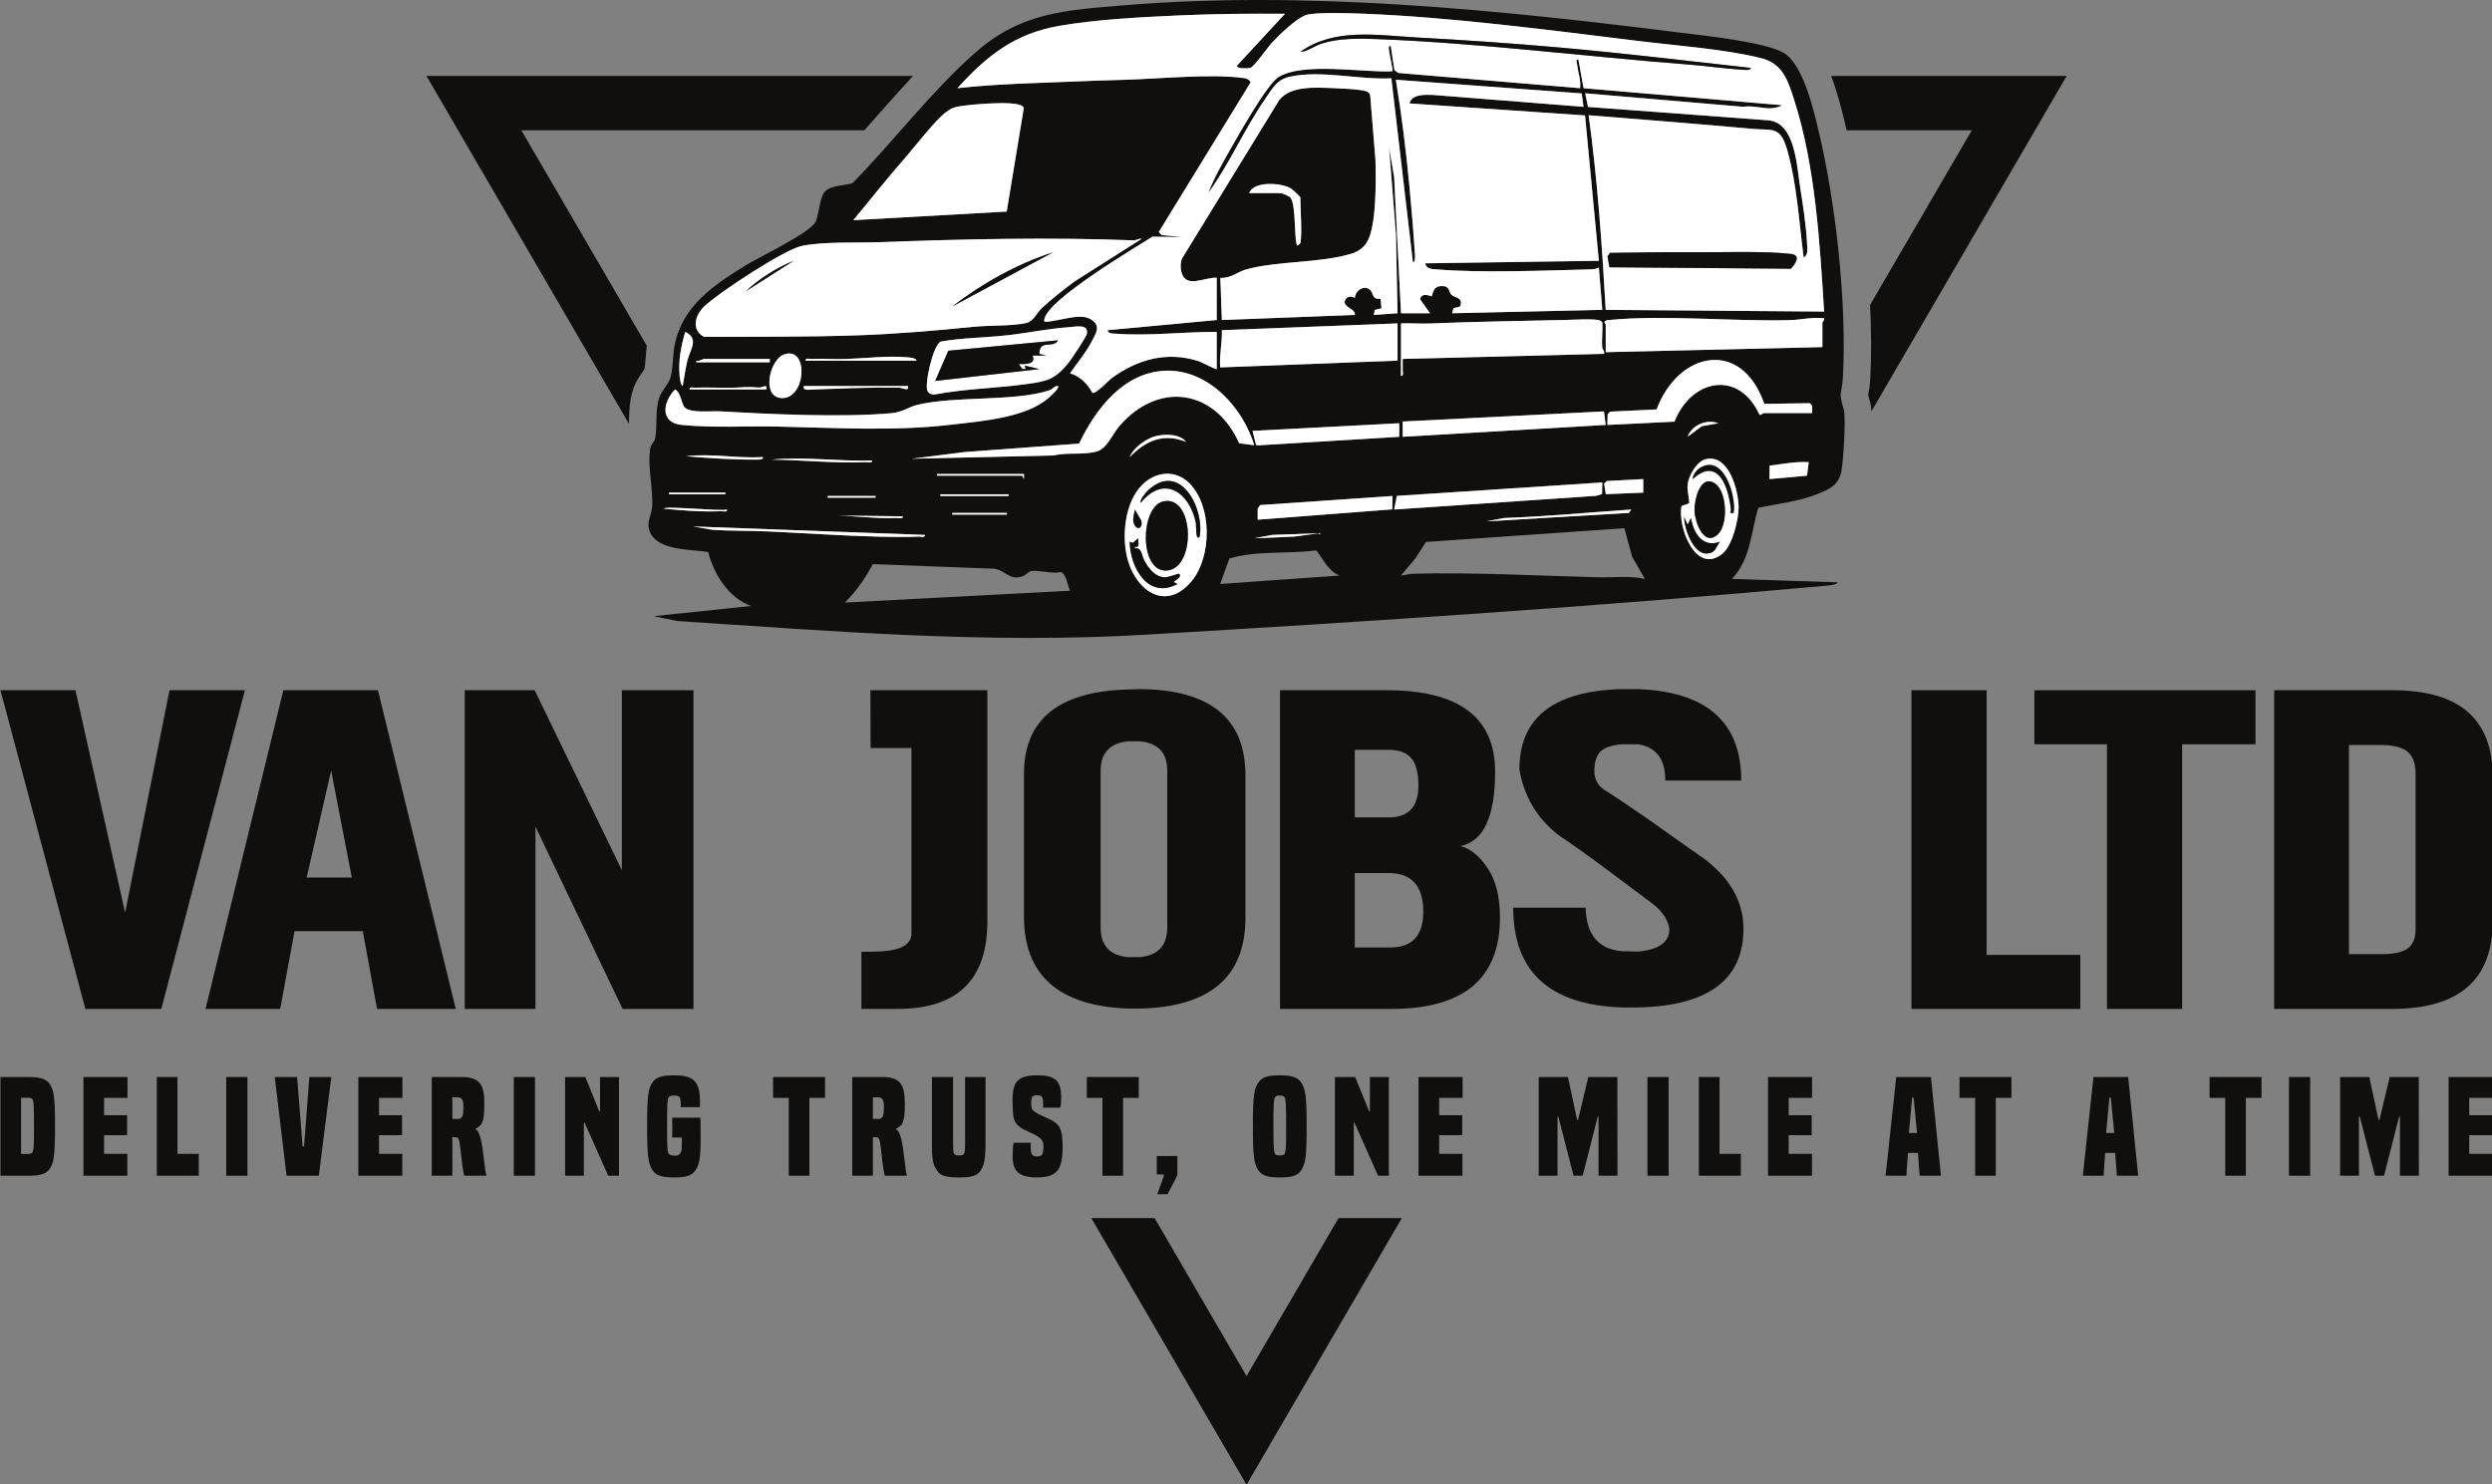<?xml version="1.0" encoding="utf-8"?>
<svg xmlns="http://www.w3.org/2000/svg" viewBox="2919.141 8.723 1181.604 703.957" width="1181.6px" height="703.957px">
  <rect x="2919.141" y="8.723" width="1181.604" height="703.957" fill="#808080" stroke="none"/>
  <g id="g1" style="" transform="matrix(0.996, 0, 0, 0.988, 34.875, 8.719)">
    <path id="path97" d="M 3767.58 36.463 C 3770.24 43.436 3772.25 51.092 3774.01 58.443 C 3774.33 59.789 3774.64 61.179 3774.94 62.552 L 3834.53 62.552 L 3786.13 146.367 C 3786.73 158.923 3786.8 170.885 3786.22 181.544 C 3786.02 185.255 3785.59 187.58 3785.3 189.119 L 3785.21 189.587 C 3785.3 190.009 3785.51 190.936 3786.09 192.788 C 3786.42 193.895 3786.65 195.497 3786.81 197.372 L 3879.72 36.463 L 3767.58 36.463" style="fill: rgb(16, 15, 13); fill-opacity: 1; fill-rule: nonzero; stroke: none; stroke-width: 0.133;"/>
    <path id="path98" d="M 3195.29 202.191 C 3195.39 197.42 3195.51 192.013 3197.37 186.577 C 3198.47 183.296 3200.29 180.663 3201.61 178.74 C 3201.95 178.232 3202.33 177.744 3202.62 177.243 C 3202.9 175.963 3203.1 173.436 3203.25 171.544 C 3203.38 169.733 3203.55 167.879 3203.8 166.013 L 3144.06 62.552 L 3307.3 62.552 C 3309.72 59.825 3312.11 57.101 3314.59 54.273 C 3319.78 48.351 3325.07 42.353 3330.49 36.463 L 3098.88 36.463 L 3195.25 203.388 C 3195.26 202.989 3195.28 202.601 3195.29 202.191" style="fill: rgb(16, 15, 13); fill-opacity: 1; fill-rule: nonzero; stroke: none; stroke-width: 0.133;"/>
    <path id="path99" d="M 3533.06 584.692 L 3489.29 660.502 L 3445.53 584.692 L 3415.39 584.692 L 3489.29 712.68 L 3500.59 693.114 L 3563.2 584.692 L 3533.06 584.692" style="fill: rgb(16, 15, 13); fill-opacity: 1; fill-rule: nonzero; stroke: none; stroke-width: 0.133;"/>
    <path id="path100" d="M 3405.24 283.556 C 3404.1 281.092 3403.36 275.111 3400.78 274.616 C 3396.86 275.52 3390.37 273.652 3387.06 274.037 C 3385.45 274.224 3384.07 276.213 3382.54 276.691 C 3376.1 278.697 3374.46 273.632 3369.11 272.983 L 3311.38 270.785 C 3307.73 277.609 3303.54 283.797 3298.03 289.237 L 3405.24 283.556 Z M 3533.57 276.26 C 3528.18 274.201 3525.84 268.409 3522.46 264.18 C 3508.76 266.059 3494.42 264.087 3481.13 268.072 L 3476.72 280.307 L 3533.57 276.26 Z M 3523.82 255.953 L 3501.49 256.765 L 3492.97 258.373 L 3512.03 257.561 L 3523.82 255.953 Z M 3669.17 253.547 L 3574.72 260.135 L 3569.64 268.055 L 3562.81 276.247 C 3564.61 276.228 3566.24 275.448 3568.05 275.4 C 3597.69 274.615 3627.17 276.348 3656.58 277.096 C 3663.95 277.283 3671.89 276.236 3678.94 277.875 L 3672.88 267.303 L 3669.17 253.547 Z M 3336.2 256.765 L 3225.76 252.705 L 3235.1 254.312 C 3244.01 254.884 3253.01 254.691 3261.93 255.1 C 3279.42 255.904 3297.11 257.191 3314.65 257.608 C 3320.69 257.752 3327.36 257.816 3333.37 257.569 C 3334.36 257.529 3336.39 258.183 3336.2 256.765 L 3336.2 256.765 Z M 3325.65 247.832 L 3290.72 247.417 C 3301.33 247.361 3312.3 249.063 3322.81 248.636 C 3323.8 248.595 3325.84 249.248 3325.65 247.832 L 3325.65 247.832 Z M 3375.2 246.199 L 3349.2 246.199 L 3349.2 247.011 L 3375.2 247.011 L 3375.2 246.199 Z M 3672.45 244.579 C 3652.3 245.972 3632.16 247.923 3611.95 248.644 L 3603.42 250.252 L 3671.25 246.201 L 3672.45 244.579 Z M 3241.98 244.583 C 3239.55 245.541 3211.93 242.661 3211.93 244.168 C 3220.97 245.045 3230.03 245.761 3239.16 245.387 C 3240.14 245.347 3242.18 246 3241.98 244.583 L 3241.98 244.583 Z M 3558.76 238.073 L 3495.76 242.431 L 3494.58 244.157 L 3494.58 249.445 L 3558.66 244.488 L 3558.76 238.073 Z M 3312.65 238.077 L 3289.91 238.077 L 3289.91 238.889 L 3312.65 238.889 L 3312.65 238.077 Z M 3376.01 237.265 L 3343.51 237.265 L 3343.51 238.077 L 3376.01 238.077 L 3376.01 237.265 Z M 3241.18 236.452 L 3214.38 236.452 L 3214.38 237.265 L 3241.18 237.265 L 3241.18 236.452 Z M 3658.65 231.575 L 3560.84 238.028 L 3559.55 244.571 L 3655.74 237.992 L 3658.53 237.151 L 3658.65 231.575 Z M 3678.14 229.951 L 3660.81 230.892 L 3659.51 232.085 L 3660.32 237.215 L 3678.14 236.457 L 3678.14 229.951 Z M 3439.65 232.68 C 3431.13 241.181 3429.59 258.209 3432.9 269.3 C 3437.43 284.512 3451.59 293.327 3463.33 278.696 C 3472.76 266.937 3472.95 242.961 3462.09 231.996 C 3455.42 225.277 3446.07 226.259 3439.65 232.68 L 3439.65 232.68 Z M 3383.32 227.519 L 3341.89 227.519 L 3341.89 228.331 L 3382.5 228.331 L 3383.3 229.951 L 3383.32 227.519 Z M 3756.91 221.837 C 3750.65 221.459 3744.47 222.745 3738.29 223.499 L 3738.25 229.952 L 3756.1 228.327 L 3756.91 221.837 Z M 3707.95 220.377 C 3703.61 221.363 3699.58 228.579 3699.25 232.804 C 3698.98 236.035 3700.1 238.529 3699.99 241.619 L 3696.38 242.875 C 3694.36 252.617 3703.03 276.343 3715.91 265.703 C 3720.59 261.833 3723.58 249.313 3723.54 243.445 C 3723.47 235.425 3718.93 217.892 3707.95 220.377 L 3707.95 220.377 Z M 3311.02 221.029 C 3295.01 221.569 3279.11 219.075 3263.1 220.615 C 3278.14 220.801 3293.11 222.452 3308.2 221.833 C 3309.18 221.792 3311.21 222.445 3311.02 221.029 L 3311.02 221.029 Z M 3259.05 219.405 C 3246.8 220.148 3234.7 217.513 3222.49 218.991 C 3233.89 219.955 3245.54 220.723 3257.02 220.612 C 3257.73 220.605 3259.29 220.485 3259.05 219.405 L 3259.05 219.405 Z M 3460.47 212.079 C 3457.59 208.283 3450.91 208.309 3446.62 209.197 C 3441.91 210.168 3435.39 214.789 3433.68 219.396 C 3441.25 211.515 3449.69 207.752 3460.47 212.079 L 3460.47 212.079 Z M 3561.99 203.148 L 3492.13 206.819 L 3493.84 213.656 L 3494.95 213.751 L 3561.99 209.655 L 3561.99 203.148 Z M 3713.88 203.161 C 3708.26 201.043 3701.38 203.988 3699.26 209.649 L 3705.97 204.589 L 3713.88 203.161 Z M 3660.26 203.96 L 3659.45 197.468 L 3563.62 202.336 L 3563.62 209.653 L 3660.26 203.96 Z M 3399.55 185.288 C 3397.8 185.096 3397.1 186.804 3395.51 187.331 C 3378.76 192.891 3350.89 189.908 3332.64 194.309 C 3328.39 195.335 3325.41 197.855 3320.39 198.313 C 3296.82 200.476 3262.36 198.803 3238.37 197.433 C 3234.3 197.201 3224.82 198.404 3221.89 195.635 C 3220.21 194.047 3220.09 188.397 3217.22 186.924 C 3211.29 193.073 3209.93 202.923 3220.46 203.969 C 3235.5 205.464 3250.89 204.437 3265.99 204.751 C 3293.46 205.319 3321.28 207.107 3348.68 203.848 C 3363.21 202.12 3384.86 200.52 3395.5 190.575 C 3396.24 189.889 3400.45 186.137 3399.55 185.288 L 3399.55 185.288 Z M 3328.09 185.284 L 3278.54 185.284 C 3277.78 187.765 3281.41 187.007 3283.05 186.948 C 3296.57 186.463 3310.03 185.863 3323.66 186.056 C 3325.58 186.084 3328.74 188.148 3328.09 185.284 Z M 3224.13 186.909 L 3260.68 186.909 C 3261.2 183.899 3258.91 186.195 3257.1 186.027 C 3251.42 185.495 3249.16 186.04 3244.05 186.131 C 3238.37 186.229 3232.64 185.861 3226.95 186.096 C 3225.95 186.139 3223.94 185.479 3224.13 186.909 L 3224.13 186.909 Z M 3492.95 213.703 C 3487.55 195.703 3471.25 177.443 3451.1 177.932 C 3430.91 178.421 3417.45 196.288 3409.57 212.931 L 3355.3 216.964 L 3329.72 220.2 L 3397.55 218.617 C 3404.24 216.953 3411.7 218.628 3418.28 216.596 C 3422.91 215.164 3425.53 208.219 3428.82 204.395 C 3447.45 182.761 3474.3 186.824 3485.78 212.765 L 3492.95 213.703 Z M 3758.54 198.28 C 3758.51 196.7 3759.09 194.139 3757.21 193.52 L 3735.76 193.873 C 3724.94 162.228 3694.81 168.695 3684.5 196.52 L 3662.41 197.581 L 3661.2 198.796 L 3661.07 203.968 L 3693.02 202.372 C 3700.91 182.059 3723.54 177.22 3733.47 199.047 C 3734.11 199.512 3735.1 198.28 3735.39 198.28 L 3758.54 198.28 Z M 3262.3 172.289 L 3231.02 172.289 C 3230.42 172.289 3228.65 173.609 3227.37 173.109 L 3227.37 173.913 L 3262.3 173.913 L 3262.3 172.289 Z M 3279.36 173.101 L 3332.14 173.101 C 3332.02 171.788 3328.66 171.571 3327.66 171.487 C 3317.97 170.665 3308.06 172.019 3298.47 172.323 C 3293.06 172.495 3287.59 172.064 3282.18 172.289 C 3281.18 172.331 3279.17 171.672 3279.36 173.101 Z M 3269.37 170.021 C 3262.36 172.152 3258.18 190.184 3267.57 191.044 C 3279.43 192.133 3281.26 166.404 3269.37 170.021 Z M 3220.86 185.279 C 3221.54 181.268 3222.14 177.223 3223.05 173.247 C 3224.33 167.648 3228.91 162.773 3222.09 159.299 C 3220.1 165.925 3218.78 172.949 3219.36 179.903 C 3219.43 180.943 3219.81 184.893 3220.86 185.279 L 3220.86 185.279 Z M 3404.26 157.099 C 3394.69 157.761 3385.13 159.84 3375.59 160.911 C 3364.99 162.1 3354.24 162.08 3343.7 163.951 C 3340.09 165.588 3335.8 184.433 3337.42 187.724 C 3337.99 188.893 3339.37 189.461 3340.64 189.385 C 3355.06 186.608 3369.93 186.364 3384.42 184.368 C 3394.28 183.012 3397.89 182.275 3404.41 174.303 C 3405.82 172.583 3412.93 161.781 3413.24 160.332 C 3414.3 155.243 3407.81 156.853 3404.26 157.099 L 3404.26 157.099 Z M 3561.18 155.233 L 3477.53 158.477 C 3477.74 164.485 3476.3 170.339 3476.72 176.355 L 3561.18 173.101 L 3561.18 155.233 Z M 3658.65 167.009 C 3658.25 163.147 3658.93 158.765 3658.65 154.827 C 3658.13 154.023 3657.53 153.776 3656.62 153.609 C 3653.16 152.975 3645.13 153.468 3641.14 153.571 C 3619.88 154.117 3598.29 154.32 3577.05 155.267 C 3572.33 155.477 3567.53 155.045 3562.81 155.233 L 3562.81 180.411 C 3564.24 180.593 3563.57 178.581 3563.62 177.579 C 3563.7 175.819 3563.55 174.036 3563.62 172.285 L 3659.45 169.848 C 3659.91 168.661 3658.7 167.575 3658.65 167.009 Z M 3660.28 155.639 C 3660.29 160.105 3660.26 164.584 3660.28 169.04 L 3763.42 166.604 L 3763.42 154.827 C 3763.42 154.575 3764.54 153.679 3764.24 152.801 C 3758.95 152.032 3753.39 153.501 3748.42 153.643 C 3720.99 154.42 3688.82 151.036 3662.26 153.569 C 3661.36 153.656 3660.41 153.525 3659.8 154.412 C 3659.32 154.993 3660.28 155.433 3660.28 155.639 L 3660.28 155.639 Z M 3439.36 114.632 C 3438.03 114.308 3436.76 115.415 3435.62 115.371 C 3395.36 113.811 3354.86 114.748 3314.68 116.24 C 3303.74 116.645 3287.82 115.875 3277.51 118.061 C 3269.18 119.827 3237.7 140.625 3231.05 147.133 C 3226.58 151.508 3224.89 158.385 3231.05 161.713 C 3255.42 161.572 3279.84 161.807 3304.16 160.952 C 3323.07 160.288 3340.54 158.765 3359.36 156.861 C 3366.76 156.112 3377.55 156.559 3384.36 155.064 C 3387.86 154.295 3389.49 150.096 3391.81 147.897 C 3396.7 143.287 3402.07 139.135 3407.42 135.079 L 3439.36 114.632 Z M 3514.89 116.653 C 3515.85 112.889 3514.89 99.699 3514.89 94.725 C 3514.89 94.408 3511.05 90.82 3510.3 90.379 C 3505.9 87.799 3492.82 86.665 3490.53 92.695 L 3505.54 92.695 C 3506.37 92.695 3509.86 94.141 3510.41 95.141 C 3512.84 99.585 3511.82 112.416 3513.28 117.872 C 3513.78 117.899 3514.82 116.928 3514.89 116.653 L 3514.89 116.653 Z M 3375.11 101.547 L 3383.25 51.797 C 3382.32 48.873 3370.39 49.535 3367.49 49.656 C 3363.37 49.827 3354.32 50.461 3350.61 51.468 C 3349.05 51.895 3347.66 52.768 3346.36 53.713 C 3341.26 57.428 3331.61 70.135 3326.85 75.627 C 3318.37 85.423 3310.28 95.641 3302.09 105.681 L 3375.11 101.547 Z M 3475.09 177.163 L 3475.09 159.295 C 3459.46 159.251 3442.33 161.393 3426.73 160.149 C 3425.3 160.036 3423.59 160.303 3423.11 158.491 L 3475.09 153.609 L 3475.09 133.304 C 3468.89 133.041 3460.17 138.827 3458.21 130.293 C 3457.77 128.38 3457.86 126.228 3458.42 124.34 L 3504.81 48.093 C 3510.29 40.968 3522.53 42.024 3530.76 42.304 C 3534.16 42.42 3541.32 42.787 3544.33 43.352 C 3545.95 43.656 3548.03 44.045 3548.17 46.017 L 3550.66 76.823 C 3550.91 86.151 3551.25 109.089 3546.43 116.52 C 3544.77 119.079 3542.32 120.792 3539.42 121.701 C 3524.41 126.42 3503.34 125.139 3488.7 129.457 C 3484.94 130.569 3481.62 133.663 3476.81 133.388 L 3477.53 153.613 L 3540.88 151.168 C 3541.17 147.991 3535.25 147.672 3536.09 144.427 C 3536.65 142.287 3539.18 141.849 3540.85 143.045 C 3540.97 139.707 3544.86 136.689 3547.84 138.921 C 3549.91 140.481 3548.69 143.885 3553.07 143.415 L 3553.53 147.985 L 3550.39 148.753 L 3549.82 151.172 L 3561.18 150.364 L 3560.41 112.559 L 3557.13 70.769 L 3559.55 84.983 L 3562.81 150.36 L 3576.61 150.36 L 3571.86 143.572 C 3572.95 139.885 3577.14 142.431 3577.41 142.241 C 3577.98 141.824 3577.62 137.504 3581.88 137.316 C 3586.26 137.121 3585.24 139.857 3586.77 141.408 C 3588.41 143.064 3592.78 142.691 3590.89 147.175 L 3587.76 147.941 L 3587.18 150.36 L 3658.65 148.731 L 3657.01 128.431 C 3655.8 129.033 3654.8 129.256 3653.41 129.289 C 3631.14 129.833 3601.07 131.143 3579.42 129.276 C 3576.8 129.049 3575.17 129.124 3574.2 126.396 L 3657.01 125.181 L 3650.43 55.413 L 3566.88 49.644 C 3567.91 45.147 3574.18 45.447 3577.88 45.557 L 3649.7 51.268 L 3648.84 44.843 L 3560.37 38.283 C 3563.13 55.315 3565.28 72.64 3566.86 89.856 C 3567.81 100.045 3568.7 110.481 3569.34 120.68 C 3569.41 121.765 3569.94 125.753 3568.5 125.989 L 3558.22 37.579 C 3542.94 38.417 3524.66 33.489 3509.81 36.847 C 3503.55 38.259 3501.62 42.487 3498.3 47.28 C 3488.37 61.64 3481.3 78.461 3471.03 92.693 C 3473.89 85.255 3477.85 78.251 3481.76 71.332 C 3485.65 64.425 3499.01 40.551 3504.37 37.097 C 3515.97 29.617 3544.99 34.953 3558.74 34.212 C 3559.09 33.885 3557.36 26.335 3557.22 24.768 C 3557.14 23.852 3556.46 21.857 3557.93 22.037 L 3559.68 33.691 L 3561.58 35.029 L 3648.07 42.337 C 3648.55 38.493 3647.1 34.853 3646.69 31.136 C 3646.59 30.241 3645.76 28.363 3647.26 28.536 L 3649.72 42.331 L 3743.93 50.468 C 3743.69 51.472 3739.26 52.005 3738.55 52.003 C 3734.66 51.987 3729.89 50.557 3725.66 51.263 L 3650.51 44.775 L 3651.84 51.324 L 3737.85 57.763 C 3750.34 58.972 3751.18 79.103 3752.73 89.168 C 3754.03 97.58 3755.72 108.296 3756.1 116.659 C 3756.2 118.779 3756.89 122.568 3754.49 123.557 C 3752.34 106.963 3751.33 88.477 3746.78 72.379 C 3743.36 60.247 3740.05 62.769 3729.72 61.823 C 3703.89 59.452 3678.01 57.397 3652.14 55.329 C 3656.37 86.332 3658.51 117.496 3660.28 148.728 L 3764.24 149.552 C 3762.17 116.419 3760.1 79.793 3750.01 48.028 C 3747.09 38.809 3744.59 30.544 3734.36 27.945 C 3717.18 23.583 3694.01 21.924 3676.01 19.697 C 3633.8 14.479 3586.84 8.224 3544.57 6.568 C 3539.01 6.351 3521.77 5.744 3517.55 7.232 C 3512.88 8.883 3504.97 16.609 3501.47 20.397 C 3499.55 22.471 3492.58 32.463 3490.95 32.656 C 3490.29 32.735 3484.03 33.301 3484.85 31.385 L 3507.58 6.609 C 3490.89 6.529 3474.21 6.616 3457.59 7.38 C 3439.36 8.219 3418.02 9.268 3400.09 12.416 C 3378.88 16.14 3365.69 26.699 3351.64 42.331 C 3370.11 40.263 3388.73 39.904 3407.3 39.123 C 3415.14 38.793 3422.95 38.523 3430.86 38.311 C 3447.26 37.869 3472.01 35.313 3487.72 37.425 C 3489.38 37.649 3490.33 37.98 3491.25 39.492 L 3447.49 111.388 L 3448.86 112.829 L 3458.85 113.803 L 3444.47 113.604 C 3435.17 119.587 3394.82 143.605 3393.05 153.192 C 3392.8 154.525 3393.09 154.517 3394.28 154.433 C 3399.91 154.039 3409.65 150.432 3414.47 152.901 C 3420.69 156.072 3417.49 160.213 3415.13 164.712 C 3412.47 169.751 3408.45 174.489 3405.25 179.199 C 3409.78 180.428 3413.86 184.415 3415.82 188.519 C 3417.24 189.531 3423.74 182.479 3425.28 181.363 C 3437.54 172.436 3451.38 168.54 3466.34 173.32 C 3467.73 173.765 3474.77 177.52 3475.09 177.163 L 3475.09 177.163 Z M 3720.37 277.867 L 3770.73 279.507 C 3770.34 280.731 3766.57 281.011 3765.43 281.115 C 3658.22 290.992 3548.11 298.34 3440.58 304.685 C 3365.95 309.089 3292.7 303.021 3218.13 298.076 L 3207.07 295.752 L 3253.36 290.88 C 3242.7 286.94 3235.69 275.655 3232.97 264.964 C 3224.94 263.648 3209.21 264.395 3205.38 255.604 C 3203.26 250.719 3205.9 247.96 3206.29 243.393 C 3206.99 235.007 3203.86 223.461 3205.47 214.964 C 3205.82 213.155 3207.5 212.161 3207.84 210.017 C 3208.77 204.18 3207.73 196.635 3209.72 190.776 C 3210.81 187.571 3214.03 184.528 3214.99 181.432 C 3216.36 177.008 3216.06 170.416 3217.03 165.605 C 3220.82 146.659 3235.61 136.868 3250.98 127.276 C 3257.45 123.249 3282.07 111.583 3284.29 106.156 C 3285.73 102.625 3286.11 94.407 3288.66 91.851 C 3291.78 88.723 3297.89 89.272 3301.74 87.869 C 3321.29 67.785 3339.24 43.844 3360.14 25.26 C 3381.84 5.983 3402.82 4.892 3430.84 2.549 C 3517.28 -4.687 3609.5 4.711 3695.5 15.636 C 3707.01 17.097 3735.99 20.079 3745.02 25.4 C 3754.05 30.712 3759.03 51.948 3761.39 61.821 C 3769.74 96.684 3775.1 145.103 3773.2 180.848 C 3772.74 189.373 3770.84 187.531 3773.61 196.613 C 3774.73 200.237 3773.37 223.829 3772.13 227.695 C 3770.37 233.177 3766.74 234.767 3761.78 236.845 C 3752.61 240.687 3742.58 241.688 3732.94 243.737 C 3729.29 255.533 3729.46 268.18 3720.37 277.867" style="fill: rgb(16, 15, 13); fill-opacity: 1; fill-rule: nonzero; stroke: none; stroke-width: 0.133;"/>
    <path id="path101" d="M 3662.03 128.285 L 3748.45 128.981 C 3750.72 126.455 3753.33 122.479 3748.43 121.895 C 3735.43 120.344 3713.66 121.225 3699.7 121.083 C 3687.24 120.955 3674.68 121.252 3662.29 121.396 L 3661.13 123.049 L 3662.03 128.285 Z M 3729.3 32.6 C 3699.16 29.24 3668.98 25.56 3638.74 22.851 C 3616.03 20.813 3593.22 19.247 3570.49 18.005 C 3551.8 16.985 3531.21 13.192 3514.89 24.88 C 3518.39 24.759 3521.39 22.119 3524.81 20.993 C 3532.95 18.312 3542.5 18.429 3551.06 18.751 C 3599.64 20.577 3650.88 27.175 3699.65 30.976 C 3708.01 31.627 3716.45 32.901 3724.81 33.437 C 3725.76 33.497 3729.3 34.023 3729.3 32.6 L 3729.3 32.6 Z M 3475.09 177.163 C 3474.77 177.52 3467.73 173.765 3466.34 173.32 C 3451.38 168.54 3437.54 172.436 3425.28 181.363 C 3423.74 182.479 3417.24 189.531 3415.82 188.519 C 3413.86 184.415 3409.78 180.428 3405.25 179.199 C 3408.45 174.489 3412.47 169.751 3415.13 164.712 C 3417.49 160.213 3420.69 156.072 3414.47 152.901 C 3409.65 150.432 3399.91 154.039 3394.28 154.433 C 3393.09 154.517 3392.8 154.525 3393.05 153.192 C 3394.82 143.605 3435.17 119.587 3444.47 113.604 L 3458.85 113.803 L 3448.86 112.829 L 3447.49 111.388 L 3491.25 39.492 C 3490.33 37.98 3489.38 37.649 3487.72 37.425 C 3472.01 35.313 3447.26 37.869 3430.86 38.311 C 3422.95 38.523 3415.14 38.793 3407.3 39.123 C 3388.73 39.904 3370.11 40.263 3351.64 42.331 C 3365.69 26.699 3378.88 16.14 3400.09 12.416 C 3418.02 9.268 3439.36 8.219 3457.59 7.38 C 3474.21 6.616 3490.89 6.529 3507.58 6.609 L 3484.85 31.385 C 3484.03 33.301 3490.29 32.735 3490.95 32.656 C 3492.58 32.463 3499.55 22.471 3501.47 20.397 C 3504.97 16.609 3512.88 8.883 3517.55 7.232 C 3521.77 5.744 3539.01 6.351 3544.57 6.568 C 3586.84 8.224 3633.8 14.479 3676.01 19.697 C 3694.01 21.924 3717.18 23.583 3734.36 27.945 C 3744.59 30.544 3747.09 38.809 3750.01 48.028 C 3760.1 79.793 3762.17 116.419 3764.24 149.552 L 3660.28 148.728 C 3658.51 117.496 3656.37 86.332 3652.14 55.329 C 3678.01 57.397 3703.89 59.452 3729.72 61.823 C 3740.05 62.769 3743.36 60.247 3746.78 72.379 C 3751.33 88.477 3752.34 106.963 3754.49 123.557 C 3756.89 122.568 3756.2 118.779 3756.1 116.659 C 3755.72 108.296 3754.03 97.58 3752.73 89.168 C 3751.18 79.103 3750.34 58.972 3737.85 57.763 L 3651.84 51.324 L 3650.51 44.775 L 3725.66 51.263 C 3729.89 50.557 3734.66 51.987 3738.55 52.003 C 3739.26 52.005 3743.69 51.472 3743.93 50.468 L 3649.72 42.331 L 3647.26 28.536 C 3645.76 28.363 3646.59 30.241 3646.69 31.136 C 3647.1 34.853 3648.55 38.493 3648.07 42.337 L 3561.58 35.029 L 3559.68 33.691 L 3557.93 22.037 C 3556.46 21.857 3557.14 23.852 3557.22 24.768 C 3557.36 26.335 3559.09 33.885 3558.74 34.212 C 3544.99 34.953 3515.97 29.617 3504.37 37.097 C 3499.01 40.551 3485.65 64.425 3481.76 71.332 C 3477.85 78.251 3473.89 85.255 3471.03 92.693 C 3481.3 78.461 3488.37 61.64 3498.3 47.28 C 3501.62 42.487 3503.55 38.259 3509.81 36.847 C 3524.66 33.489 3542.94 38.417 3558.22 37.579 L 3568.5 125.989 C 3569.94 125.753 3569.41 121.765 3569.34 120.68 C 3568.7 110.481 3567.81 100.045 3566.86 89.856 C 3565.28 72.64 3563.13 55.315 3560.37 38.283 L 3648.84 44.843 L 3649.7 51.268 L 3577.88 45.557 C 3574.18 45.447 3567.91 45.147 3566.88 49.644 L 3650.43 55.413 L 3657.01 125.181 L 3574.2 126.396 C 3575.17 129.124 3576.8 129.049 3579.42 129.276 C 3601.07 131.143 3631.14 129.833 3653.41 129.289 C 3654.8 129.256 3655.8 129.033 3657.01 128.431 L 3658.65 148.731 L 3587.18 150.36 L 3587.76 147.941 L 3590.89 147.175 C 3592.78 142.691 3588.41 143.064 3586.77 141.408 C 3585.24 139.857 3586.26 137.121 3581.88 137.316 C 3577.62 137.504 3577.98 141.824 3577.41 142.241 C 3577.14 142.431 3572.95 139.885 3571.86 143.572 L 3576.61 150.36 L 3562.81 150.36 L 3559.55 84.983 L 3557.13 70.769 L 3560.41 112.559 L 3561.18 150.364 L 3549.82 151.172 L 3550.39 148.753 L 3553.53 147.985 L 3553.07 143.415 C 3548.69 143.885 3549.91 140.481 3547.84 138.921 C 3544.86 136.689 3540.97 139.707 3540.85 143.045 C 3539.18 141.849 3536.65 142.287 3536.09 144.427 C 3535.25 147.672 3541.17 147.991 3540.88 151.168 L 3477.53 153.613 L 3476.81 133.388 C 3481.62 133.663 3484.94 130.569 3488.7 129.457 C 3503.34 125.139 3524.41 126.42 3539.42 121.701 C 3542.32 120.792 3544.77 119.079 3546.43 116.52 C 3551.25 109.089 3550.91 86.151 3550.66 76.823 L 3548.17 46.017 C 3548.03 44.045 3545.95 43.656 3544.33 43.352 C 3541.32 42.787 3534.16 42.42 3530.76 42.304 C 3522.53 42.024 3510.29 40.968 3504.81 48.093 L 3458.42 124.34 C 3457.86 126.228 3457.77 128.38 3458.21 130.293 C 3460.17 138.827 3468.89 133.041 3475.09 133.304 L 3475.09 153.609 L 3423.11 158.491 C 3423.59 160.303 3425.3 160.036 3426.73 160.149 C 3442.33 161.393 3459.46 159.251 3475.09 159.295 L 3475.09 177.163" style="fill: rgb(255, 255, 255); fill-opacity: 1; fill-rule: nonzero; stroke: none; stroke-width: 0.133;"/>
    <path id="path102" d="M 3273.66 125.189 C 3265.61 128.508 3257.29 133.757 3250.93 139.793 L 3273.66 125.189 Z M 3397.11 121.129 C 3379.98 126.689 3363.33 136.119 3349.2 147.103 L 3397.11 121.129 Z M 3439.36 114.632 L 3407.42 135.079 C 3402.07 139.135 3396.7 143.287 3391.81 147.897 C 3389.49 150.096 3387.86 154.295 3384.36 155.064 C 3377.55 156.559 3366.76 156.112 3359.36 156.861 C 3340.54 158.765 3323.07 160.288 3304.16 160.952 C 3279.84 161.807 3255.42 161.572 3231.05 161.713 C 3224.89 158.385 3226.58 151.508 3231.05 147.133 C 3237.7 140.625 3269.18 119.827 3277.51 118.061 C 3287.82 115.875 3303.74 116.645 3314.68 116.24 C 3354.86 114.748 3395.36 113.811 3435.62 115.371 C 3436.76 115.415 3438.03 114.308 3439.36 114.632" style="fill: rgb(255, 255, 255); fill-opacity: 1; fill-rule: nonzero; stroke: none; stroke-width: 0.133;"/>
    <path id="path103" d="M 3375.11 101.547 L 3302.09 105.681 C 3310.28 95.641 3318.37 85.423 3326.85 75.627 C 3331.61 70.135 3341.26 57.428 3346.36 53.713 C 3347.66 52.768 3349.05 51.895 3350.61 51.468 C 3354.32 50.461 3363.37 49.827 3367.49 49.656 C 3370.39 49.535 3382.32 48.873 3383.25 51.797 L 3375.11 101.547" style="fill: rgb(255, 255, 255); fill-opacity: 1; fill-rule: nonzero; stroke: none; stroke-width: 0.133;"/>
    <path id="path104" d="M 3658.65 167.009 C 3658.7 167.575 3659.91 168.661 3659.45 169.848 L 3563.62 172.285 C 3563.55 174.036 3563.7 175.819 3563.62 177.579 C 3563.57 178.581 3564.24 180.593 3562.81 180.411 L 3562.81 155.233 C 3567.53 155.045 3572.33 155.477 3577.05 155.267 C 3598.29 154.32 3619.88 154.117 3641.14 153.571 C 3645.13 153.468 3653.16 152.975 3656.62 153.609 C 3657.53 153.776 3658.13 154.023 3658.65 154.827 C 3658.93 158.765 3658.25 163.147 3658.65 167.009" style="fill: rgb(255, 255, 255); fill-opacity: 1; fill-rule: nonzero; stroke: none; stroke-width: 0.133;"/>
    <path id="path105" d="M 3399.55 185.288 C 3400.45 186.137 3396.24 189.889 3395.5 190.575 C 3384.86 200.52 3363.21 202.12 3348.68 203.848 C 3321.28 207.107 3293.46 205.319 3265.99 204.751 C 3250.89 204.437 3235.5 205.464 3220.46 203.969 C 3209.93 202.923 3211.29 193.073 3217.22 186.924 C 3220.09 188.397 3220.21 194.047 3221.89 195.635 C 3224.82 198.404 3234.3 197.201 3238.37 197.433 C 3262.36 198.803 3296.82 200.476 3320.39 198.313 C 3325.41 197.855 3328.39 195.335 3332.64 194.309 C 3350.89 189.908 3378.76 192.891 3395.51 187.331 C 3397.1 186.804 3397.8 185.096 3399.55 185.288" style="fill: rgb(255, 255, 255); fill-opacity: 1; fill-rule: nonzero; stroke: none; stroke-width: 0.133;"/>
    <path id="path106" d="M 3660.28 155.639 C 3660.28 155.433 3659.32 154.993 3659.8 154.412 C 3660.41 153.525 3661.36 153.656 3662.26 153.569 C 3688.82 151.036 3720.99 154.42 3748.42 153.643 C 3753.39 153.501 3758.95 152.032 3764.24 152.801 C 3764.54 153.679 3763.42 154.575 3763.42 154.827 L 3763.42 166.604 L 3660.28 169.04 C 3660.26 164.584 3660.29 160.105 3660.28 155.639" style="fill: rgb(255, 255, 255); fill-opacity: 1; fill-rule: nonzero; stroke: none; stroke-width: 0.133;"/>
    <path id="path107" d="M 3561.18 155.233 L 3561.18 173.101 L 3476.72 176.355 C 3476.3 170.339 3477.74 164.485 3477.53 158.477 L 3561.18 155.233" style="fill: rgb(255, 255, 255); fill-opacity: 1; fill-rule: nonzero; stroke: none; stroke-width: 0.133;"/>
    <path id="path108" d="M 3492.95 213.703 L 3485.78 212.765 C 3474.3 186.824 3447.45 182.761 3428.82 204.395 C 3425.53 208.219 3422.91 215.164 3418.28 216.596 C 3411.7 218.628 3404.24 216.953 3397.55 218.617 L 3329.72 220.2 L 3355.3 216.964 L 3409.57 212.931 C 3417.45 196.288 3430.91 178.421 3451.1 177.932 C 3471.25 177.443 3487.55 195.703 3492.95 213.703" style="fill: rgb(255, 255, 255); fill-opacity: 1; fill-rule: nonzero; stroke: none; stroke-width: 0.133;"/>
    <path id="path109" d="M 3399.55 163.363 L 3347.3 168.356 L 3341.07 182.84 L 3390.62 177.155 L 3383.73 175.527 L 3384.13 177.155 L 3382.53 177.131 L 3380.88 174.733 C 3384.1 174.869 3389.24 174.86 3387.38 170.669 L 3393.88 170.657 L 3390.64 169.852 C 3390.7 162.612 3397.13 167.555 3399.55 163.363 L 3399.55 163.363 Z M 3404.26 157.099 C 3407.81 156.853 3414.3 155.243 3413.24 160.332 C 3412.93 161.781 3405.82 172.583 3404.41 174.303 C 3397.89 182.275 3394.28 183.012 3384.42 184.368 C 3369.93 186.364 3355.06 186.608 3340.64 189.385 C 3339.37 189.461 3337.99 188.893 3337.42 187.724 C 3335.8 184.433 3340.09 165.588 3343.7 163.951 C 3354.24 162.08 3364.99 162.1 3375.59 160.911 C 3385.13 159.84 3394.69 157.761 3404.26 157.099" style="fill: rgb(255, 255, 255); fill-opacity: 1; fill-rule: nonzero; stroke: none; stroke-width: 0.133;"/>
    <path id="path110" d="M 3437.51 262.293 C 3438.17 261.552 3437.58 259.48 3437.72 258.381 L 3435.11 260.597 L 3433.68 260.001 C 3433.72 272.144 3442.37 288.003 3456.41 280.301 L 3454.78 279.492 C 3454.02 279.011 3458.94 277.323 3457.22 275.441 C 3456.95 275.151 3452.16 277.196 3450.33 277.113 C 3445.77 276.908 3442.88 273.015 3440.84 269.495 C 3439.28 266.828 3439.51 262.515 3436.11 263.247 L 3436.11 262.453 C 3436.53 262.476 3437.29 262.559 3437.51 262.293 L 3437.51 262.293 Z M 3436.11 244.58 C 3435.93 246.625 3435.02 248.312 3435.43 250.464 C 3436.24 254.58 3440.03 254.437 3439.22 250.008 L 3436.11 244.58 Z M 3449.69 240.671 C 3438.62 243.123 3438.02 274.425 3451.11 273.869 C 3465.42 273.263 3464.58 237.371 3449.69 240.671 L 3449.69 240.671 Z M 3466.97 257.565 C 3469.33 243.931 3457.64 221.264 3442.57 235.204 C 3441.45 236.245 3438.14 240.219 3438.94 241.321 C 3450.06 227.643 3462.02 236.307 3465.16 250.859 C 3465.32 251.645 3464.94 260.22 3466.97 257.565 L 3466.97 257.565 Z M 3439.65 232.68 C 3446.07 226.259 3455.42 225.277 3462.09 231.996 C 3472.95 242.961 3472.76 266.937 3463.33 278.696 C 3451.59 293.327 3437.43 284.512 3432.9 269.3 C 3429.59 258.209 3431.13 241.181 3439.65 232.68" style="fill: rgb(255, 255, 255); fill-opacity: 1; fill-rule: nonzero; stroke: none; stroke-width: 0.133;"/>
    <path id="path111" d="M 3758.54 198.28 L 3735.39 198.28 C 3735.1 198.28 3734.11 199.512 3733.47 199.047 C 3723.54 177.22 3700.91 182.059 3693.02 202.372 L 3661.07 203.968 L 3661.2 198.796 L 3662.41 197.581 L 3684.5 196.52 C 3694.81 168.695 3724.94 162.228 3735.76 193.873 L 3757.21 193.52 C 3759.09 194.139 3758.51 196.7 3758.54 198.28" style="fill: rgb(255, 255, 255); fill-opacity: 1; fill-rule: nonzero; stroke: none; stroke-width: 0.133;"/>
    <path id="path112" d="M 3660.26 203.96 L 3563.62 209.653 L 3563.62 202.336 L 3659.45 197.468 L 3660.26 203.96" style="fill: rgb(255, 255, 255); fill-opacity: 1; fill-rule: nonzero; stroke: none; stroke-width: 0.133;"/>
    <path id="path113" d="M 3658.65 231.575 L 3658.53 237.151 L 3655.74 237.992 L 3559.55 244.571 L 3560.84 238.028 L 3658.65 231.575" style="fill: rgb(255, 255, 255); fill-opacity: 1; fill-rule: nonzero; stroke: none; stroke-width: 0.133;"/>
    <path id="path114" d="M 3699.26 251.879 L 3697.62 248.241 C 3697.57 253.513 3701.91 266.188 3708.54 265.684 C 3712.82 265.359 3712.57 262.669 3714.69 260.015 C 3706.5 263.195 3701.93 255.804 3700.88 248.64 L 3699.26 251.879 Z M 3713.64 256.504 C 3718.7 251.783 3718.07 235.903 3712.21 232.023 C 3705.11 227.339 3702.26 240.459 3702.58 245.672 C 3702.89 250.715 3706.99 262.676 3713.64 256.504 L 3713.64 256.504 Z M 3721.18 246.195 C 3722.49 238.107 3716.34 217.359 3704.97 224.707 C 3703.47 225.671 3701.65 228.059 3701.7 229.955 C 3713.85 218.723 3718.88 234.157 3719.88 244.697 C 3719.98 245.856 3718.55 246.457 3721.18 246.195 L 3721.18 246.195 Z M 3707.95 220.377 C 3718.93 217.892 3723.47 235.425 3723.54 243.445 C 3723.58 249.313 3720.59 261.833 3715.91 265.703 C 3703.03 276.343 3694.36 252.617 3696.38 242.875 L 3699.99 241.619 C 3700.1 238.529 3698.98 236.035 3699.25 232.804 C 3699.58 228.579 3703.61 221.363 3707.95 220.377" style="fill: rgb(255, 255, 255); fill-opacity: 1; fill-rule: nonzero; stroke: none; stroke-width: 0.133;"/>
    <path id="path115" d="M 3561.99 203.148 L 3561.99 209.655 L 3494.95 213.751 L 3493.84 213.656 L 3492.13 206.819 L 3561.99 203.148" style="fill: rgb(255, 255, 255); fill-opacity: 1; fill-rule: nonzero; stroke: none; stroke-width: 0.133;"/>
    <path id="path116" d="M 3558.76 238.073 L 3558.66 244.488 L 3494.58 249.445 L 3494.58 244.157 L 3495.76 242.431 L 3558.76 238.073" style="fill: rgb(255, 255, 255); fill-opacity: 1; fill-rule: nonzero; stroke: none; stroke-width: 0.133;"/>
    <path id="path117" d="M 3269.37 170.021 C 3281.26 166.404 3279.43 192.133 3267.57 191.044 C 3258.18 190.184 3262.36 172.152 3269.37 170.021" style="fill: rgb(255, 255, 255); fill-opacity: 1; fill-rule: nonzero; stroke: none; stroke-width: 0.133;"/>
    <path id="path118" d="M 3514.89 116.653 C 3514.82 116.928 3513.78 117.899 3513.28 117.872 C 3511.82 112.416 3512.84 99.585 3510.41 95.141 C 3509.86 94.141 3506.37 92.695 3505.54 92.695 L 3490.53 92.695 C 3492.82 86.665 3505.9 87.799 3510.3 90.379 C 3511.05 90.82 3514.89 94.408 3514.89 94.725 C 3514.89 99.699 3515.85 112.889 3514.89 116.653" style="fill: rgb(255, 255, 255); fill-opacity: 1; fill-rule: nonzero; stroke: none; stroke-width: 0.133;"/>
    <path id="path119" d="M 3336.2 256.765 C 3336.39 258.183 3334.36 257.529 3333.37 257.569 C 3327.36 257.816 3320.69 257.752 3314.65 257.608 C 3297.11 257.191 3279.42 255.904 3261.93 255.1 C 3253.01 254.691 3244.01 254.884 3235.1 254.312 L 3225.76 252.705 L 3336.2 256.765" style="fill: rgb(255, 255, 255); fill-opacity: 1; fill-rule: nonzero; stroke: none; stroke-width: 0.133;"/>
    <path id="path120" d="M 3756.91 221.837 L 3756.1 228.327 L 3738.25 229.952 L 3738.29 223.499 C 3744.47 222.745 3750.65 221.459 3756.91 221.837" style="fill: rgb(255, 255, 255); fill-opacity: 1; fill-rule: nonzero; stroke: none; stroke-width: 0.133;"/>
    <path id="path121" d="M 3678.14 229.951 L 3678.14 236.457 L 3660.32 237.215 L 3659.51 232.085 L 3660.81 230.892 L 3678.14 229.951" style="fill: rgb(255, 255, 255); fill-opacity: 1; fill-rule: nonzero; stroke: none; stroke-width: 0.133;"/>
    <path id="path122" d="M 3220.86 185.279 C 3219.81 184.893 3219.43 180.943 3219.36 179.903 C 3218.78 172.949 3220.1 165.925 3222.09 159.299 C 3228.91 162.773 3224.33 167.648 3223.05 173.247 C 3222.14 177.223 3221.54 181.268 3220.86 185.279" style="fill: rgb(255, 255, 255); fill-opacity: 1; fill-rule: nonzero; stroke: none; stroke-width: 0.133;"/>
    <path id="path123" d="M 3672.45 244.579 L 3671.25 246.201 L 3603.42 250.252 L 3611.95 248.644 C 3632.16 247.923 3652.3 245.972 3672.45 244.579" style="fill: rgb(255, 255, 255); fill-opacity: 1; fill-rule: nonzero; stroke: none; stroke-width: 0.133;"/>
    <path id="path124" d="M 3279.36 173.101 C 3279.17 171.672 3281.18 172.331 3282.18 172.289 C 3287.59 172.064 3293.06 172.495 3298.47 172.323 C 3308.06 172.019 3317.97 170.665 3327.66 171.487 C 3328.66 171.571 3332.02 171.788 3332.14 173.101 L 3279.36 173.101" style="fill: rgb(255, 255, 255); fill-opacity: 1; fill-rule: nonzero; stroke: none; stroke-width: 0.133;"/>
    <path id="path125" d="M 3262.3 172.289 L 3262.3 173.913 L 3227.37 173.913 L 3227.37 173.109 C 3228.65 173.609 3230.42 172.289 3231.02 172.289 L 3262.3 172.289" style="fill: rgb(255, 255, 255); fill-opacity: 1; fill-rule: nonzero; stroke: none; stroke-width: 0.133;"/>
    <path id="path126" d="M 3328.09 185.284 C 3328.74 188.148 3325.58 186.084 3323.66 186.056 C 3310.03 185.863 3296.57 186.463 3283.05 186.948 C 3281.41 187.007 3277.78 187.765 3278.54 185.284 L 3328.09 185.284" style="fill: rgb(255, 255, 255); fill-opacity: 1; fill-rule: nonzero; stroke: none; stroke-width: 0.133;"/>
    <path id="path127" d="M 3311.02 221.029 C 3311.21 222.445 3309.18 221.792 3308.2 221.833 C 3293.11 222.452 3278.14 220.801 3263.1 220.615 C 3279.11 219.075 3295.01 221.569 3311.02 221.029" style="fill: rgb(255, 255, 255); fill-opacity: 1; fill-rule: nonzero; stroke: none; stroke-width: 0.133;"/>
    <path id="path128" d="M 3460.47 212.079 C 3449.69 207.752 3441.25 211.515 3433.68 219.396 C 3435.39 214.789 3441.91 210.168 3446.62 209.197 C 3450.91 208.309 3457.59 208.283 3460.47 212.079" style="fill: rgb(255, 255, 255); fill-opacity: 1; fill-rule: nonzero; stroke: none; stroke-width: 0.133;"/>
    <path id="path129" d="M 3224.13 186.909 C 3223.94 185.479 3225.95 186.139 3226.95 186.096 C 3232.64 185.861 3238.37 186.229 3244.05 186.131 C 3249.16 186.04 3251.42 185.495 3257.1 186.027 C 3258.91 186.195 3261.2 183.899 3260.68 186.909 L 3224.13 186.909" style="fill: rgb(255, 255, 255); fill-opacity: 1; fill-rule: nonzero; stroke: none; stroke-width: 0.133;"/>
    <path id="path130" d="M 3259.05 219.405 C 3259.29 220.485 3257.73 220.605 3257.02 220.612 C 3245.54 220.723 3233.89 219.955 3222.49 218.991 C 3234.7 217.513 3246.8 220.148 3259.05 219.405" style="fill: rgb(255, 255, 255); fill-opacity: 1; fill-rule: nonzero; stroke: none; stroke-width: 0.133;"/>
    <path id="path131" d="M 3383.32 227.519 L 3383.3 229.951 L 3382.5 228.331 L 3341.89 228.331 L 3341.89 227.519 L 3383.32 227.519" style="fill: rgb(255, 255, 255); fill-opacity: 1; fill-rule: nonzero; stroke: none; stroke-width: 0.133;"/>
    <path id="path132" d="M 3325.65 247.832 C 3325.84 249.248 3323.8 248.595 3322.81 248.636 C 3312.3 249.063 3301.33 247.361 3290.72 247.417 L 3325.65 247.832" style="fill: rgb(255, 255, 255); fill-opacity: 1; fill-rule: nonzero; stroke: none; stroke-width: 0.133;"/>
    <path id="path133" d="M 3523.82 255.953 L 3512.03 257.561 L 3492.97 258.373 L 3501.49 256.765 L 3523.82 255.953" style="fill: rgb(255, 255, 255); fill-opacity: 1; fill-rule: nonzero; stroke: none; stroke-width: 0.133;"/>
    <path id="path134" d="M 3241.98 244.583 C 3242.18 246 3240.14 245.347 3239.16 245.387 C 3230.03 245.761 3220.97 245.045 3211.93 244.168 C 3211.93 242.661 3239.55 245.541 3241.98 244.583" style="fill: rgb(255, 255, 255); fill-opacity: 1; fill-rule: nonzero; stroke: none; stroke-width: 0.133;"/>
    <path id="path135" d="M 3376.01 237.265 L 3376.01 238.077 L 3343.51 238.077 L 3343.51 237.265 L 3376.01 237.265" style="fill: rgb(255, 255, 255); fill-opacity: 1; fill-rule: nonzero; stroke: none; stroke-width: 0.133;"/>
    <path id="path136" d="M 3241.18 236.452 L 3241.18 237.265 L 3214.38 237.265 L 3214.38 236.452 L 3241.18 236.452" style="fill: rgb(255, 255, 255); fill-opacity: 1; fill-rule: nonzero; stroke: none; stroke-width: 0.133;"/>
    <path id="path137" d="M 3375.2 246.199 L 3375.2 247.011 L 3349.2 247.011 L 3349.2 246.199 L 3375.2 246.199" style="fill: rgb(255, 255, 255); fill-opacity: 1; fill-rule: nonzero; stroke: none; stroke-width: 0.133;"/>
    <path id="path138" d="M 3713.88 203.161 L 3705.97 204.589 L 3699.26 209.649 C 3701.38 203.988 3708.26 201.043 3713.88 203.161" style="fill: rgb(255, 255, 255); fill-opacity: 1; fill-rule: nonzero; stroke: none; stroke-width: 0.133;"/>
    <path id="path139" d="M 3312.65 238.077 L 3312.65 238.889 L 3289.91 238.889 L 3289.91 238.077 L 3312.65 238.077" style="fill: rgb(255, 255, 255); fill-opacity: 1; fill-rule: nonzero; stroke: none; stroke-width: 0.133;"/>
    <path id="path140" d="M 3662.03 128.285 L 3661.13 123.049 L 3662.29 121.396 C 3674.68 121.252 3687.24 120.955 3699.7 121.083 C 3713.66 121.225 3735.43 120.344 3748.43 121.895 C 3753.33 122.479 3750.72 126.455 3748.45 128.981 L 3662.03 128.285" style="fill: rgb(16, 15, 13); fill-opacity: 1; fill-rule: nonzero; stroke: none; stroke-width: 0.133;"/>
    <path id="path141" d="M 3729.3 32.6 C 3729.3 34.023 3725.76 33.497 3724.81 33.437 C 3716.45 32.901 3708.01 31.627 3699.65 30.976 C 3650.88 27.175 3599.64 20.577 3551.06 18.751 C 3542.5 18.429 3532.95 18.312 3524.81 20.993 C 3521.39 22.119 3518.39 24.759 3514.89 24.88 C 3531.21 13.192 3551.8 16.985 3570.49 18.005 C 3593.22 19.247 3616.03 20.813 3638.74 22.851 C 3668.98 25.56 3699.16 29.24 3729.3 32.6" style="fill: rgb(16, 15, 13); fill-opacity: 1; fill-rule: nonzero; stroke: none; stroke-width: 0.133;"/>
    <path id="path142" d="M 3397.11 121.129 L 3349.2 147.103 C 3363.33 136.119 3379.98 126.689 3397.11 121.129" style="fill: rgb(16, 15, 13); fill-opacity: 1; fill-rule: nonzero; stroke: none; stroke-width: 0.133;"/>
    <path id="path143" d="M 3273.66 125.189 L 3250.93 139.793 C 3257.29 133.757 3265.61 128.508 3273.66 125.189" style="fill: rgb(16, 15, 13); fill-opacity: 1; fill-rule: nonzero; stroke: none; stroke-width: 0.133;"/>
    <path id="path144" d="M 3399.55 163.363 C 3397.13 167.555 3390.7 162.612 3390.64 169.852 L 3393.88 170.657 L 3387.38 170.669 C 3389.24 174.86 3384.1 174.869 3380.88 174.733 L 3382.53 177.131 L 3384.13 177.155 L 3383.73 175.527 L 3390.62 177.155 L 3341.07 182.84 L 3347.3 168.356 L 3399.55 163.363" style="fill: rgb(16, 15, 13); fill-opacity: 1; fill-rule: nonzero; stroke: none; stroke-width: 0.133;"/>
    <path id="path145" d="M 3449.69 240.671 C 3464.58 237.371 3465.42 273.263 3451.11 273.869 C 3438.02 274.425 3438.62 243.123 3449.69 240.671" style="fill: rgb(16, 15, 13); fill-opacity: 1; fill-rule: nonzero; stroke: none; stroke-width: 0.133;"/>
    <path id="path146" d="M 3437.51 262.293 C 3437.29 262.559 3436.53 262.476 3436.11 262.453 L 3436.11 263.247 C 3439.51 262.515 3439.28 266.828 3440.84 269.495 C 3442.88 273.015 3445.77 276.908 3450.33 277.113 C 3452.16 277.196 3456.95 275.151 3457.22 275.441 C 3458.94 277.323 3454.02 279.011 3454.78 279.492 L 3456.41 280.301 C 3442.37 288.003 3433.72 272.144 3433.68 260.001 L 3435.11 260.597 L 3437.72 258.381 C 3437.58 259.48 3438.17 261.552 3437.51 262.293" style="fill: rgb(16, 15, 13); fill-opacity: 1; fill-rule: nonzero; stroke: none; stroke-width: 0.133;"/>
    <path id="path147" d="M 3466.97 257.565 C 3464.94 260.22 3465.32 251.645 3465.16 250.859 C 3462.02 236.307 3450.06 227.643 3438.94 241.321 C 3438.14 240.219 3441.45 236.245 3442.57 235.204 C 3457.64 221.264 3469.33 243.931 3466.97 257.565" style="fill: rgb(16, 15, 13); fill-opacity: 1; fill-rule: nonzero; stroke: none; stroke-width: 0.133;"/>
    <path id="path148" d="M 3436.11 244.58 L 3439.22 250.008 C 3440.03 254.437 3436.24 254.58 3435.43 250.464 C 3435.02 248.312 3435.93 246.625 3436.11 244.58" style="fill: rgb(16, 15, 13); fill-opacity: 1; fill-rule: nonzero; stroke: none; stroke-width: 0.133;"/>
    <path id="path149" d="M 3713.64 256.504 C 3706.99 262.676 3702.89 250.715 3702.58 245.672 C 3702.26 240.459 3705.11 227.339 3712.21 232.023 C 3718.07 235.903 3718.7 251.783 3713.64 256.504" style="fill: rgb(16, 15, 13); fill-opacity: 1; fill-rule: nonzero; stroke: none; stroke-width: 0.133;"/>
    <path id="path150" d="M 3699.26 251.879 L 3700.88 248.64 C 3701.93 255.804 3706.5 263.195 3714.69 260.015 C 3712.57 262.669 3712.82 265.359 3708.54 265.684 C 3701.91 266.188 3697.57 253.513 3697.62 248.241 L 3699.26 251.879" style="fill: rgb(16, 15, 13); fill-opacity: 1; fill-rule: nonzero; stroke: none; stroke-width: 0.133;"/>
    <path id="path151" d="M 3721.18 246.195 C 3718.55 246.457 3719.98 245.856 3719.88 244.697 C 3718.88 234.157 3713.85 218.723 3701.7 229.955 C 3701.65 228.059 3703.47 225.671 3704.97 224.707 C 3716.34 217.359 3722.49 238.107 3721.18 246.195" style="fill: rgb(16, 15, 13); fill-opacity: 1; fill-rule: nonzero; stroke: none; stroke-width: 0.133;"/>
    <path id="path152" d="M 2955.41 438.087 L 2976.55 331.312 L 3012.45 331.312 L 2972.65 484.28 L 2936.49 484.28 L 2896.07 331.312 L 2931.78 331.312 L 2955.41 438.087" style="fill: rgb(16, 15, 13); fill-opacity: 1; fill-rule: nonzero; stroke: none; stroke-width: 0.133;"/>
    <path id="path153" d="M 3041.85 421.211 L 3063.34 421.211 L 3053.49 369.863 L 3041.85 421.211 Z M 3036.07 446.972 L 3029.24 484.28 L 2993.7 484.28 L 3030.74 331.312 L 3075.78 331.312 L 3112.82 484.28 L 3075.34 484.28 L 3068.58 446.972 L 3036.07 446.972" style="fill: rgb(16, 15, 13); fill-opacity: 1; fill-rule: nonzero; stroke: none; stroke-width: 0.133;"/>
    <path id="path154" d="M 3191.89 417.656 L 3191.89 331.312 L 3225.99 331.312 L 3225.99 484.28 L 3192.24 484.28 L 3150.76 396.779 L 3150.76 484.28 L 3117.09 484.28 L 3117.09 331.312 L 3150.39 331.312 L 3191.89 417.656" style="fill: rgb(16, 15, 13); fill-opacity: 1; fill-rule: nonzero; stroke: none; stroke-width: 0.133;"/>
    <path id="path155" d="M 3305.94 456.829 L 3309.68 456.829 C 3316.66 456.829 3321.72 456.152 3324.82 454.788 C 3327.93 453.428 3329.57 451.323 3329.76 448.48 L 3329.76 359.028 L 3310.3 359.028 L 3310.21 331.312 L 3365.9 331.312 L 3365.9 442.264 C 3365.9 470.275 3351.64 484.28 3323.09 484.28 L 3305.94 484.28 L 3305.94 456.829" style="fill: rgb(16, 15, 13); fill-opacity: 1; fill-rule: nonzero; stroke: none; stroke-width: 0.133;"/>
    <path id="path156" d="M 3432.62 355.828 C 3424.09 356.839 3419.82 361.547 3419.82 369.951 L 3419.82 445.107 C 3419.82 453.752 3424.09 458.519 3432.62 459.407 L 3438.39 459.407 C 3447.16 458.636 3451.54 453.869 3451.54 445.107 L 3451.54 369.951 C 3451.54 361.307 3447.16 356.599 3438.39 355.828 L 3432.62 355.828 Z M 3432.53 484.104 C 3399.72 482.739 3383.32 467.993 3383.32 439.864 L 3383.32 371.463 C 3383.32 345.465 3399.69 331.965 3432.43 330.955 L 3438.49 330.777 C 3471.99 331.017 3488.76 344.812 3488.76 372.175 L 3488.76 440.488 C 3488.76 468.793 3471.99 483.333 3438.49 484.104 L 3432.53 484.104" style="fill: rgb(16, 15, 13); fill-opacity: 1; fill-rule: nonzero; stroke: none; stroke-width: 0.133;"/>
    <path id="path157" d="M 3540.82 454.788 L 3557.69 454.788 C 3568.18 454.788 3573.42 449.073 3573.42 437.645 C 3573.42 425.265 3567.94 419.08 3556.98 419.08 L 3540.82 419.08 L 3540.82 454.788 Z M 3540.82 392.34 L 3556.98 392.34 C 3561.72 392.34 3565.26 391.064 3567.59 388.521 C 3569.94 385.973 3571.1 382.155 3571.1 377.059 C 3571.1 371.021 3569.98 366.655 3567.73 363.959 C 3565.47 361.264 3561.9 359.917 3556.98 359.917 L 3540.82 359.917 L 3540.82 392.34 Z M 3505.2 484.28 L 3505.2 331.312 L 3556.01 331.312 C 3590.41 331.312 3607.62 344.341 3607.62 370.397 C 3607.62 392.016 3602.11 403.916 3591.09 406.109 C 3595.77 407.235 3600.07 410.741 3604.02 416.633 C 3607.95 422.528 3609.93 430.449 3609.93 440.399 C 3609.93 469.652 3592.69 484.28 3558.22 484.28 L 3505.2 484.28" style="fill: rgb(16, 15, 13); fill-opacity: 1; fill-rule: nonzero; stroke: none; stroke-width: 0.133;"/>
    <path id="path158" d="M 3675.76 330.777 C 3708.45 332.083 3724.78 346.712 3724.78 374.663 L 3688.64 374.663 C 3688.64 364.355 3684.3 358.552 3675.66 357.251 L 3667.68 357.251 C 3662.69 357.781 3659.32 359.028 3657.54 360.983 C 3655.77 362.936 3654.88 365.955 3654.88 370.044 C 3654.88 373.893 3656.38 376.883 3659.41 379.013 C 3661.54 380.319 3664.18 382.049 3667.36 384.209 C 3670.53 386.373 3673.86 388.652 3677.36 391.052 C 3680.85 393.448 3684.28 395.877 3687.66 398.337 C 3691.03 400.792 3694.1 402.985 3696.85 404.909 C 3699.61 406.835 3701.76 408.359 3703.29 409.483 C 3704.84 410.612 3705.66 411.172 3705.78 411.172 C 3719.16 420.885 3725.85 432.403 3725.85 445.725 C 3725.85 470.187 3709.16 482.803 3675.76 483.569 L 3667.76 483.569 C 3633.41 482.268 3616.24 466.308 3616.24 435.687 L 3650.7 435.687 C 3651.06 448.601 3656.77 455.559 3667.85 456.564 L 3675.66 456.741 C 3685.61 455.853 3690.58 452.244 3690.58 445.907 C 3689.93 441.464 3687.21 437.376 3682.41 433.645 C 3674.06 427.371 3666.25 421.492 3658.97 416.013 C 3651.68 410.536 3644.51 405.399 3637.46 400.603 C 3627.46 392.605 3621.36 382.184 3619.17 369.332 C 3619.17 344.576 3635.3 331.725 3667.58 330.777 L 3675.76 330.777" style="fill: rgb(16, 15, 13); fill-opacity: 1; fill-rule: nonzero; stroke: none; stroke-width: 0.133;"/>
    <path id="path159" d="M 3805.81 484.28 L 3805.81 331.312 L 3841.61 331.312 L 3841.61 458.341 L 3886.2 458.341 L 3886.2 484.28 L 3805.81 484.28" style="fill: rgb(16, 15, 13); fill-opacity: 1; fill-rule: nonzero; stroke: none; stroke-width: 0.133;"/>
    <path id="path160" d="M 3898.9 357.251 L 3864.34 357.251 L 3864.34 331.312 L 3969.61 331.312 L 3969.61 357.251 L 3934.7 357.251 L 3934.7 484.28 L 3898.9 484.28 L 3898.9 357.251" style="fill: rgb(16, 15, 13); fill-opacity: 1; fill-rule: nonzero; stroke: none; stroke-width: 0.133;"/>
    <path id="path161" d="M 4014.11 357.605 L 4014.11 457.988 L 4029.74 457.988 C 4035.55 457.988 4039.69 457.053 4042.14 455.188 C 4044.59 453.323 4045.82 450.287 4045.82 446.084 L 4045.82 371.463 C 4045.82 366.431 4044.53 362.86 4041.91 360.759 C 4039.32 358.657 4035.11 357.605 4029.3 357.605 L 4014.11 357.605 Z M 4034.99 331.312 C 4066.68 331.312 4082.51 345.141 4082.51 372.797 L 4082.51 442.264 C 4082.51 470.275 4066.55 484.28 4034.64 484.28 L 3978.49 484.28 L 3978.49 331.312 L 4034.99 331.312" style="fill: rgb(16, 15, 13); fill-opacity: 1; fill-rule: nonzero; stroke: none; stroke-width: 0.133;"/>
    <path id="path162" d="M 2909.03 553.897 C 2909.82 553.897 2910.38 553.812 2910.72 553.644 C 2911.06 553.481 2911.3 553.187 2911.47 552.771 C 2911.55 552.477 2911.64 552.136 2911.73 551.737 C 2911.81 551.34 2911.88 550.704 2911.91 549.827 C 2911.95 548.949 2911.98 547.772 2912.01 546.292 C 2912.02 544.809 2912.03 542.857 2912.03 540.437 C 2912.03 538.017 2912.02 536.048 2912.01 534.524 C 2911.98 533 2911.95 531.799 2911.91 530.921 C 2911.88 530.048 2911.81 529.401 2911.73 528.981 C 2911.64 528.565 2911.55 528.212 2911.47 527.919 C 2911.3 527.584 2911.06 527.335 2910.72 527.168 C 2910.38 527 2909.82 526.919 2909.03 526.919 L 2905.9 526.919 L 2905.9 553.897 L 2909.03 553.897 Z M 2896.07 564.349 L 2896.07 516.964 L 2909.29 516.964 C 2912.29 516.964 2914.58 517.247 2916.17 517.808 C 2917.76 518.373 2918.97 519.343 2919.8 520.719 C 2920.21 521.428 2920.55 522.191 2920.84 523.004 C 2921.1 523.819 2921.33 524.933 2921.51 526.353 C 2921.7 527.773 2921.85 529.609 2921.93 531.863 C 2922.01 534.115 2922.05 537.036 2922.05 540.627 C 2922.05 544.215 2922.01 547.147 2921.93 549.421 C 2921.85 551.697 2921.7 553.54 2921.51 554.96 C 2921.33 556.38 2921.1 557.507 2920.84 558.339 C 2920.55 559.176 2920.21 559.927 2919.8 560.596 C 2919.38 561.305 2918.88 561.9 2918.3 562.38 C 2917.72 562.859 2916.99 563.245 2916.17 563.536 C 2915.33 563.829 2914.36 564.037 2913.22 564.16 C 2912.1 564.287 2910.78 564.349 2909.29 564.349 L 2896.07 564.349" style="fill: rgb(16, 15, 13); fill-opacity: 1; fill-rule: nonzero; stroke: none; stroke-width: 0.133;"/>
    <path id="path163" d="M 2935.57 564.349 L 2935.57 516.964 L 2956.54 516.964 L 2956.54 526.979 L 2945.39 526.979 L 2945.39 535.304 L 2956.36 535.304 L 2956.36 544.884 L 2945.39 544.884 L 2945.39 553.835 L 2956.47 553.835 L 2956.47 564.349 L 2935.57 564.349" style="fill: rgb(16, 15, 13); fill-opacity: 1; fill-rule: nonzero; stroke: none; stroke-width: 0.133;"/>
    <path id="path164" d="M 2970.5 564.349 L 2970.5 516.964 L 2980.33 516.964 L 2980.33 553.835 L 2990.47 553.835 L 2990.47 564.349 L 2970.5 564.349" style="fill: rgb(16, 15, 13); fill-opacity: 1; fill-rule: nonzero; stroke: none; stroke-width: 0.133;"/>
    <path id="path165" d="M 3003.55 564.349 L 3003.55 516.964 L 3013.64 516.964 L 3013.64 564.349 L 3003.55 564.349" style="fill: rgb(16, 15, 13); fill-opacity: 1; fill-rule: nonzero; stroke: none; stroke-width: 0.133;"/>
    <path id="path166" d="M 3032.28 564.349 L 3026.65 516.964 L 3037.29 516.964 L 3039.91 550.329 L 3040.61 550.329 L 3043.11 516.964 L 3053.57 516.964 L 3047.62 564.349 L 3032.28 564.349" style="fill: rgb(16, 15, 13); fill-opacity: 1; fill-rule: nonzero; stroke: none; stroke-width: 0.133;"/>
    <path id="path167" d="M 3066.46 564.349 L 3066.46 516.964 L 3087.43 516.964 L 3087.43 526.979 L 3076.29 526.979 L 3076.29 535.304 L 3087.24 535.304 L 3087.24 544.884 L 3076.29 544.884 L 3076.29 553.835 L 3087.37 553.835 L 3087.37 564.349 L 3066.46 564.349" style="fill: rgb(16, 15, 13); fill-opacity: 1; fill-rule: nonzero; stroke: none; stroke-width: 0.133;"/>
    <path id="path168" d="M 3113.97 537.059 C 3114.89 537.059 3115.54 536.672 3115.91 535.899 C 3116.29 535.129 3116.47 533.636 3116.47 531.424 C 3116.47 529.547 3116.26 528.293 3115.82 527.669 C 3115.38 527.041 3114.68 526.729 3113.72 526.729 L 3111.22 526.729 L 3111.22 537.059 L 3113.97 537.059 Z M 3116.91 564.349 C 3116.8 563.975 3116.68 563.565 3116.57 563.131 C 3116.46 562.692 3116.36 562.023 3116.22 561.127 C 3116.1 560.228 3115.93 558.989 3115.73 557.403 C 3115.51 555.815 3115.26 553.644 3114.97 550.891 C 3114.85 549.808 3114.73 548.931 3114.59 548.263 C 3114.47 547.597 3114.33 547.084 3114.16 546.727 C 3113.99 546.373 3113.78 546.144 3113.53 546.04 C 3113.28 545.935 3113.01 545.883 3112.72 545.883 L 3111.22 545.883 L 3111.22 564.349 L 3101.39 564.349 L 3101.39 516.964 L 3115.73 516.964 C 3117.85 516.964 3119.61 517.205 3120.98 517.685 C 3122.36 518.165 3123.45 518.916 3124.26 519.939 C 3125.07 520.96 3125.65 522.276 3125.95 523.881 C 3126.28 525.488 3126.42 527.439 3126.42 529.732 C 3126.42 532.197 3126.34 534.127 3126.18 535.524 C 3126.01 536.921 3125.76 538.017 3125.39 538.809 C 3125.03 539.605 3124.61 540.2 3124.11 540.593 C 3123.61 540.992 3123.02 541.379 3122.36 541.753 L 3122.36 542.129 C 3122.61 542.337 3122.88 542.568 3123.14 542.816 C 3123.41 543.065 3123.65 543.485 3123.86 544.069 C 3124.2 544.82 3124.54 545.957 3124.89 547.481 C 3125.25 549.005 3125.59 551.143 3125.93 553.897 C 3126.18 555.815 3126.37 557.361 3126.49 558.529 C 3126.61 559.696 3126.73 560.636 3126.84 561.347 C 3126.94 562.056 3127.02 562.595 3127.09 562.975 C 3127.14 563.349 3127.24 563.703 3127.37 564.037 L 3127.37 564.349 L 3116.91 564.349" style="fill: rgb(16, 15, 13); fill-opacity: 1; fill-rule: nonzero; stroke: none; stroke-width: 0.133;"/>
    <path id="path169" d="M 3140.45 564.349 L 3140.45 516.964 L 3150.53 516.964 L 3150.53 564.349 L 3140.45 564.349" style="fill: rgb(16, 15, 13); fill-opacity: 1; fill-rule: nonzero; stroke: none; stroke-width: 0.133;"/>
    <path id="path170" d="M 3185.39 564.349 L 3174.18 538.936 L 3173.81 538.936 L 3173.81 564.349 L 3164.86 564.349 L 3164.86 516.964 L 3174.5 516.964 L 3181.13 533.427 L 3181.51 533.427 L 3181.51 516.964 L 3190.53 516.964 L 3190.53 564.349 L 3185.39 564.349" style="fill: rgb(16, 15, 13); fill-opacity: 1; fill-rule: nonzero; stroke: none; stroke-width: 0.133;"/>
    <path id="path171" d="M 3220.45 546.009 L 3215.88 546.009 L 3215.88 536.493 L 3229.28 536.493 C 3229.32 537.331 3229.34 538.539 3229.37 540.125 C 3229.38 541.712 3229.39 543.608 3229.39 545.82 C 3229.39 548.411 3229.36 550.56 3229.28 552.269 C 3229.18 553.979 3229.05 555.399 3228.86 556.525 C 3228.68 557.652 3228.45 558.569 3228.17 559.28 C 3227.9 559.989 3227.58 560.655 3227.21 561.283 C 3226.78 562.033 3226.3 562.651 3225.73 563.131 C 3225.17 563.609 3224.47 564.004 3223.64 564.32 C 3222.8 564.632 3221.82 564.852 3220.69 564.975 C 3219.57 565.1 3218.25 565.164 3216.76 565.164 C 3213.7 565.164 3211.39 564.881 3209.84 564.32 C 3208.28 563.755 3207.07 562.744 3206.24 561.283 C 3205.82 560.573 3205.46 559.792 3205.17 558.933 C 3204.88 558.079 3204.64 556.9 3204.45 555.399 C 3204.26 553.897 3204.13 551.957 3204.05 549.579 C 3203.95 547.199 3203.91 544.092 3203.91 540.252 C 3203.91 536.58 3203.95 533.595 3204.05 531.297 C 3204.13 529.004 3204.26 527.127 3204.45 525.667 C 3204.64 524.205 3204.88 523.056 3205.17 522.224 C 3205.46 521.388 3205.82 520.615 3206.24 519.904 C 3207.07 518.488 3208.28 517.507 3209.86 516.964 C 3211.45 516.421 3213.74 516.151 3216.76 516.151 C 3220.21 516.151 3222.82 516.6 3224.58 517.496 C 3226.33 518.396 3227.55 519.904 3228.28 522.035 C 3228.81 523.789 3229.09 526.104 3229.09 528.981 C 3229.09 529.569 3229.09 530.015 3229.09 530.327 C 3229.09 530.643 3229.06 531.008 3229.02 531.424 L 3219.88 531.424 C 3219.93 531.297 3219.94 531.164 3219.94 531.019 C 3219.94 530.869 3219.94 530.736 3219.94 530.609 C 3219.94 529.569 3219.9 528.796 3219.82 528.293 C 3219.73 527.792 3219.65 527.376 3219.57 527.041 C 3219.39 526.249 3218.43 525.852 3216.69 525.852 C 3215.85 525.852 3215.24 525.948 3214.84 526.135 C 3214.45 526.324 3214.17 526.625 3213.99 527.041 C 3213.91 527.376 3213.84 527.763 3213.74 528.201 C 3213.66 528.64 3213.59 529.305 3213.55 530.204 C 3213.51 531.1 3213.49 532.341 3213.46 533.929 C 3213.45 535.512 3213.43 537.579 3213.43 540.125 C 3213.43 542.839 3213.45 544.999 3213.46 546.604 C 3213.49 548.211 3213.51 549.463 3213.55 550.359 C 3213.59 551.259 3213.65 551.905 3213.72 552.299 C 3213.78 552.696 3213.85 553.043 3213.93 553.332 C 3214.26 554.251 3215.28 554.711 3216.94 554.711 C 3217.77 554.711 3218.38 554.615 3218.78 554.429 C 3219.18 554.239 3219.5 553.939 3219.76 553.521 C 3219.88 553.313 3219.99 553.095 3220.1 552.864 C 3220.21 552.633 3220.28 552.332 3220.32 551.957 C 3220.36 551.581 3220.39 551.109 3220.41 550.548 C 3220.43 549.983 3220.45 549.221 3220.45 548.263 L 3220.45 546.009" style="fill: rgb(16, 15, 13); fill-opacity: 1; fill-rule: nonzero; stroke: none; stroke-width: 0.133;"/>
    <path id="path172" d="M 3271.34 564.349 L 3271.34 526.979 L 3263.89 526.979 L 3263.89 516.964 L 3288.61 516.964 L 3288.61 526.979 L 3281.17 526.979 L 3281.17 564.349 L 3271.34 564.349" style="fill: rgb(16, 15, 13); fill-opacity: 1; fill-rule: nonzero; stroke: none; stroke-width: 0.133;"/>
    <path id="path173" d="M 3314.16 537.059 C 3315.07 537.059 3315.72 536.672 3316.09 535.899 C 3316.46 535.129 3316.65 533.636 3316.65 531.424 C 3316.65 529.547 3316.43 528.293 3315.99 527.669 C 3315.55 527.041 3314.86 526.729 3313.9 526.729 L 3311.39 526.729 L 3311.39 537.059 L 3314.16 537.059 Z M 3317.09 564.349 C 3316.97 563.975 3316.85 563.565 3316.76 563.131 C 3316.65 562.692 3316.53 562.023 3316.41 561.127 C 3316.28 560.228 3316.11 558.989 3315.9 557.403 C 3315.69 555.815 3315.45 553.644 3315.16 550.891 C 3315.02 549.808 3314.9 548.931 3314.78 548.263 C 3314.65 547.597 3314.5 547.084 3314.34 546.727 C 3314.17 546.373 3313.97 546.144 3313.72 546.04 C 3313.46 545.935 3313.2 545.883 3312.9 545.883 L 3311.39 545.883 L 3311.39 564.349 L 3301.57 564.349 L 3301.57 516.964 L 3315.9 516.964 C 3318.03 516.964 3319.78 517.205 3321.16 517.685 C 3322.54 518.165 3323.64 518.916 3324.45 519.939 C 3325.26 520.96 3325.82 522.276 3326.14 523.881 C 3326.45 525.488 3326.61 527.439 3326.61 529.732 C 3326.61 532.197 3326.53 534.127 3326.36 535.524 C 3326.2 536.921 3325.93 538.017 3325.58 538.809 C 3325.22 539.605 3324.8 540.2 3324.29 540.593 C 3323.8 540.992 3323.21 541.379 3322.54 541.753 L 3322.54 542.129 C 3322.8 542.337 3323.05 542.568 3323.32 542.816 C 3323.59 543.065 3323.84 543.485 3324.03 544.069 C 3324.37 544.82 3324.72 545.957 3325.07 547.481 C 3325.42 549.005 3325.77 551.143 3326.1 553.897 C 3326.36 555.815 3326.54 557.361 3326.68 558.529 C 3326.8 559.696 3326.91 560.636 3327.01 561.347 C 3327.11 562.056 3327.2 562.595 3327.26 562.975 C 3327.33 563.349 3327.42 563.703 3327.54 564.037 L 3327.54 564.349 L 3317.09 564.349" style="fill: rgb(16, 15, 13); fill-opacity: 1; fill-rule: nonzero; stroke: none; stroke-width: 0.133;"/>
    <path id="path174" d="M 3355.28 516.964 L 3365.03 516.964 L 3365.03 549.764 C 3364.99 551.727 3364.91 553.355 3364.8 554.648 C 3364.66 555.941 3364.51 557.027 3364.33 557.9 C 3364.13 558.777 3363.91 559.499 3363.66 560.06 C 3363.41 560.625 3363.11 561.179 3362.8 561.721 C 3362.37 562.387 3361.88 562.941 3361.32 563.38 C 3360.76 563.819 3360.05 564.171 3359.22 564.443 C 3358.38 564.713 3357.41 564.904 3356.28 565.008 C 3355.16 565.112 3353.84 565.164 3352.33 565.164 C 3349.29 565.164 3346.97 564.923 3345.38 564.443 C 3343.8 563.963 3342.61 563.056 3341.82 561.721 C 3341.49 561.179 3341.17 560.625 3340.88 560.06 C 3340.58 559.499 3340.34 558.777 3340.13 557.9 C 3339.91 557.027 3339.76 555.941 3339.66 554.648 C 3339.55 553.355 3339.5 551.727 3339.5 549.764 L 3339.5 516.964 L 3349.58 516.964 L 3349.58 549.764 C 3349.58 550.891 3349.61 551.768 3349.68 552.396 C 3349.74 553.02 3349.88 553.5 3350.07 553.835 C 3350.29 554.168 3350.58 554.377 3350.95 554.459 C 3351.33 554.544 3351.84 554.585 3352.46 554.585 C 3353.09 554.585 3353.58 554.544 3353.93 554.459 C 3354.29 554.377 3354.57 554.168 3354.77 553.835 C 3354.98 553.5 3355.11 553.02 3355.18 552.396 C 3355.25 551.768 3355.28 550.891 3355.28 549.764 L 3355.28 516.964" style="fill: rgb(16, 15, 13); fill-opacity: 1; fill-rule: nonzero; stroke: none; stroke-width: 0.133;"/>
    <path id="path175" d="M 3392.39 531.673 C 3392.43 531.343 3392.46 531.06 3392.46 530.829 C 3392.46 530.599 3392.46 530.193 3392.46 529.609 C 3392.46 528.149 3392.28 527.135 3391.93 526.573 C 3391.57 526.008 3390.78 525.729 3389.58 525.729 C 3388.37 525.729 3387.59 526.008 3387.26 526.573 C 3386.93 527.135 3386.77 528.149 3386.77 529.609 C 3386.77 530.985 3386.94 531.956 3387.29 532.52 C 3387.65 533.081 3388.22 533.595 3389.01 534.052 C 3389.93 534.595 3390.8 535.056 3391.61 535.431 C 3392.42 535.807 3393.18 536.148 3393.86 536.464 C 3394.55 536.776 3395.21 537.077 3395.84 537.371 C 3396.46 537.665 3397.09 538.017 3397.72 538.435 C 3398.38 538.936 3398.98 539.468 3399.5 540.032 C 3400.02 540.593 3400.43 541.327 3400.76 542.221 C 3401.06 543.121 3401.3 544.225 3401.47 545.541 C 3401.64 546.853 3401.73 548.492 3401.73 550.452 C 3401.73 553.292 3401.53 555.648 3401.13 557.525 C 3400.73 559.405 3400.06 560.908 3399.13 562.033 C 3398.18 563.16 3396.91 563.963 3395.3 564.443 C 3393.7 564.923 3391.7 565.164 3389.33 565.164 C 3385.41 565.164 3382.53 564.42 3380.69 562.941 C 3378.85 561.461 3377.94 558.863 3377.94 555.147 C 3377.94 553.939 3377.97 552.719 3378.03 551.485 C 3378.09 550.255 3378.22 549.265 3378.43 548.511 L 3386.64 548.511 C 3386.55 548.764 3386.51 549.035 3386.51 549.325 C 3386.51 549.619 3386.51 549.931 3386.51 550.265 C 3386.51 552.101 3386.7 553.365 3387.07 554.053 C 3387.45 554.741 3388.26 555.087 3389.51 555.087 C 3390.77 555.087 3391.59 554.781 3391.98 554.176 C 3392.38 553.573 3392.58 552.269 3392.58 550.265 C 3392.58 549.053 3392.39 548.136 3392.02 547.511 C 3391.65 546.887 3391.03 546.281 3390.21 545.697 C 3389.45 545.196 3388.65 544.735 3387.8 544.319 C 3386.94 543.903 3386.09 543.504 3385.24 543.129 C 3384.37 542.753 3383.55 542.348 3382.76 541.909 C 3381.97 541.471 3381.25 540.961 3380.62 540.375 C 3379.33 539.248 3378.55 537.705 3378.28 535.743 C 3378.01 533.78 3377.88 531.237 3377.88 528.108 C 3377.88 525.896 3378.05 524.027 3378.41 522.503 C 3378.76 520.983 3379.38 519.748 3380.25 518.812 C 3381.13 517.871 3382.32 517.195 3383.82 516.775 C 3385.33 516.359 3387.24 516.151 3389.58 516.151 C 3391.7 516.151 3393.49 516.317 3394.93 516.652 C 3396.37 516.987 3397.55 517.559 3398.46 518.373 C 3399.38 519.187 3400.03 520.261 3400.43 521.596 C 3400.84 522.933 3401.03 524.599 3401.03 526.603 C 3401.03 527.896 3401.01 528.919 3400.94 529.673 C 3400.88 530.424 3400.74 531.089 3400.53 531.673 L 3392.39 531.673" style="fill: rgb(16, 15, 13); fill-opacity: 1; fill-rule: nonzero; stroke: none; stroke-width: 0.133;"/>
    <path id="path176" d="M 3420.69 564.349 L 3420.69 526.979 L 3413.24 526.979 L 3413.24 516.964 L 3437.97 516.964 L 3437.97 526.979 L 3430.51 526.979 L 3430.51 564.349 L 3420.69 564.349" style="fill: rgb(16, 15, 13); fill-opacity: 1; fill-rule: nonzero; stroke: none; stroke-width: 0.133;"/>
    <path id="path177" d="M 3446.91 573.237 L 3446.91 572.861 L 3449.98 564.287 L 3449.8 563.725 L 3446.54 563.725 L 3446.54 554.897 L 3456.37 554.897 L 3456.37 564.1 L 3451.68 573.237 L 3446.91 573.237" style="fill: rgb(16, 15, 13); fill-opacity: 1; fill-rule: nonzero; stroke: none; stroke-width: 0.133;"/>
    <path id="path178" d="M 3507.57 553.459 C 3507.66 553.165 3507.74 552.789 3507.82 552.332 C 3507.9 551.872 3507.97 551.184 3508.01 550.265 C 3508.05 549.348 3508.09 548.107 3508.1 546.541 C 3508.13 544.976 3508.14 542.921 3508.14 540.375 C 3508.14 537.747 3508.13 535.639 3508.1 534.052 C 3508.09 532.468 3508.05 531.204 3508.01 530.264 C 3507.97 529.328 3507.9 528.628 3507.82 528.168 C 3507.74 527.711 3507.66 527.335 3507.57 527.041 C 3507.41 526.625 3507.16 526.324 3506.82 526.135 C 3506.49 525.948 3505.93 525.852 3505.13 525.852 C 3504.34 525.852 3503.77 525.948 3503.41 526.135 C 3503.05 526.324 3502.82 526.625 3502.69 527.041 C 3502.57 527.335 3502.47 527.711 3502.41 528.168 C 3502.34 528.628 3502.29 529.328 3502.22 530.264 C 3502.16 531.204 3502.11 532.468 3502.1 534.052 C 3502.07 535.639 3502.06 537.747 3502.06 540.375 C 3502.06 542.921 3502.07 544.976 3502.1 546.541 C 3502.11 548.107 3502.16 549.348 3502.22 550.265 C 3502.29 551.184 3502.34 551.872 3502.41 552.332 C 3502.47 552.789 3502.57 553.165 3502.69 553.459 C 3502.82 553.875 3503.05 554.168 3503.41 554.336 C 3503.77 554.503 3504.34 554.585 3505.13 554.585 C 3505.93 554.585 3506.49 554.503 3506.82 554.336 C 3507.16 554.168 3507.41 553.875 3507.57 553.459 Z M 3515.58 561.283 C 3515.17 562.033 3514.68 562.651 3514.11 563.131 C 3513.55 563.609 3512.85 564.004 3512.02 564.32 C 3511.18 564.632 3510.21 564.852 3509.07 564.975 C 3507.94 565.1 3506.64 565.164 3505.13 565.164 C 3502.09 565.164 3499.78 564.881 3498.22 564.32 C 3496.65 563.755 3495.45 562.744 3494.62 561.283 C 3494.2 560.573 3493.85 559.792 3493.55 558.933 C 3493.26 558.079 3493.02 556.923 3492.84 555.463 C 3492.65 554.001 3492.5 552.091 3492.42 549.735 C 3492.34 547.377 3492.3 544.34 3492.3 540.627 C 3492.3 536.911 3492.34 533.888 3492.42 531.551 C 3492.5 529.212 3492.65 527.313 3492.84 525.852 C 3493.02 524.391 3493.26 523.247 3493.55 522.409 C 3493.85 521.577 3494.2 520.781 3494.62 520.031 C 3495.03 519.321 3495.53 518.715 3496.09 518.217 C 3496.65 517.715 3497.36 517.311 3498.18 516.995 C 3499.02 516.681 3500.01 516.463 3501.16 516.34 C 3502.3 516.213 3503.64 516.151 3505.13 516.151 C 3508.14 516.151 3510.42 516.444 3511.98 517.028 C 3513.55 517.611 3514.76 518.615 3515.58 520.031 C 3515.99 520.781 3516.36 521.577 3516.65 522.409 C 3516.94 523.247 3517.18 524.391 3517.37 525.852 C 3517.55 527.313 3517.69 529.212 3517.78 531.551 C 3517.86 533.888 3517.9 536.911 3517.9 540.627 C 3517.9 544.34 3517.86 547.377 3517.78 549.735 C 3517.69 552.091 3517.55 554.001 3517.37 555.463 C 3517.18 556.923 3516.94 558.079 3516.65 558.933 C 3516.36 559.792 3515.99 560.573 3515.58 561.283" style="fill: rgb(16, 15, 13); fill-opacity: 1; fill-rule: nonzero; stroke: none; stroke-width: 0.133;"/>
    <path id="path179" d="M 3551.89 564.349 L 3540.69 538.936 L 3540.32 538.936 L 3540.32 564.349 L 3531.36 564.349 L 3531.36 516.964 L 3540.99 516.964 L 3547.64 533.427 L 3548.01 533.427 L 3548.01 516.964 L 3557.02 516.964 L 3557.02 564.349 L 3551.89 564.349" style="fill: rgb(16, 15, 13); fill-opacity: 1; fill-rule: nonzero; stroke: none; stroke-width: 0.133;"/>
    <path id="path180" d="M 3571.17 564.349 L 3571.17 516.964 L 3592.14 516.964 L 3592.14 526.979 L 3580.99 526.979 L 3580.99 535.304 L 3591.95 535.304 L 3591.95 544.884 L 3580.99 544.884 L 3580.99 553.835 L 3592.07 553.835 L 3592.07 564.349 L 3571.17 564.349" style="fill: rgb(16, 15, 13); fill-opacity: 1; fill-rule: nonzero; stroke: none; stroke-width: 0.133;"/>
    <path id="path181" d="M 3656.86 564.349 L 3656.86 535.932 L 3656.49 535.932 L 3649.29 564.349 L 3644.97 564.349 L 3637.7 535.932 L 3637.33 535.932 L 3637.33 564.349 L 3628.38 564.349 L 3628.38 516.964 L 3642.28 516.964 L 3646.66 537.557 L 3647.1 537.557 L 3651.98 516.964 L 3665.81 516.964 L 3665.88 564.349 L 3656.86 564.349" style="fill: rgb(16, 15, 13); fill-opacity: 1; fill-rule: nonzero; stroke: none; stroke-width: 0.133;"/>
    <path id="path182" d="M 3680.14 564.349 L 3680.14 516.964 L 3690.22 516.964 L 3690.22 564.349 L 3680.14 564.349" style="fill: rgb(16, 15, 13); fill-opacity: 1; fill-rule: nonzero; stroke: none; stroke-width: 0.133;"/>
    <path id="path183" d="M 3704.62 564.349 L 3704.62 516.964 L 3714.45 516.964 L 3714.45 553.835 L 3724.59 553.835 L 3724.59 564.349 L 3704.62 564.349" style="fill: rgb(16, 15, 13); fill-opacity: 1; fill-rule: nonzero; stroke: none; stroke-width: 0.133;"/>
    <path id="path184" d="M 3737.55 564.349 L 3737.55 516.964 L 3758.51 516.964 L 3758.51 526.979 L 3747.38 526.979 L 3747.38 535.304 L 3758.33 535.304 L 3758.33 544.884 L 3747.38 544.884 L 3747.38 553.835 L 3758.46 553.835 L 3758.46 564.349 L 3737.55 564.349" style="fill: rgb(16, 15, 13); fill-opacity: 1; fill-rule: nonzero; stroke: none; stroke-width: 0.133;"/>
    <path id="path185" d="M 3806.85 526.856 L 3806.16 526.856 L 3804.59 543.816 L 3808.47 543.816 L 3806.85 526.856 Z M 3809.72 564.349 L 3808.91 553.396 L 3804.16 553.396 L 3803.39 564.349 L 3793.51 564.349 L 3798.58 516.964 L 3815.1 516.964 L 3819.86 564.349 L 3809.72 564.349" style="fill: rgb(16, 15, 13); fill-opacity: 1; fill-rule: nonzero; stroke: none; stroke-width: 0.133;"/>
    <path id="path186" d="M 3836.14 564.349 L 3836.14 526.979 L 3828.69 526.979 L 3828.69 516.964 L 3853.42 516.964 L 3853.42 526.979 L 3845.97 526.979 L 3845.97 564.349 L 3836.14 564.349" style="fill: rgb(16, 15, 13); fill-opacity: 1; fill-rule: nonzero; stroke: none; stroke-width: 0.133;"/>
    <path id="path187" d="M 3900.74 526.856 L 3900.05 526.856 L 3898.49 543.816 L 3902.37 543.816 L 3900.74 526.856 Z M 3903.61 564.349 L 3902.81 553.396 L 3898.05 553.396 L 3897.29 564.349 L 3887.41 564.349 L 3892.47 516.964 L 3908.99 516.964 L 3913.76 564.349 L 3903.61 564.349" style="fill: rgb(16, 15, 13); fill-opacity: 1; fill-rule: nonzero; stroke: none; stroke-width: 0.133;"/>
    <path id="path188" d="M 3955.2 564.349 L 3955.2 526.979 L 3947.74 526.979 L 3947.74 516.964 L 3972.47 516.964 L 3972.47 526.979 L 3965.02 526.979 L 3965.02 564.349 L 3955.2 564.349" style="fill: rgb(16, 15, 13); fill-opacity: 1; fill-rule: nonzero; stroke: none; stroke-width: 0.133;"/>
    <path id="path189" d="M 3985.55 564.349 L 3985.55 516.964 L 3995.64 516.964 L 3995.64 564.349 L 3985.55 564.349" style="fill: rgb(16, 15, 13); fill-opacity: 1; fill-rule: nonzero; stroke: none; stroke-width: 0.133;"/>
    <path id="path190" d="M 4038.38 564.349 L 4038.38 535.932 L 4038.01 535.932 L 4030.81 564.349 L 4026.49 564.349 L 4019.24 535.932 L 4018.85 535.932 L 4018.85 564.349 L 4009.9 564.349 L 4009.9 516.964 L 4023.8 516.964 L 4028.18 537.557 L 4028.62 537.557 L 4033.5 516.964 L 4047.34 516.964 L 4047.39 564.349 L 4038.38 564.349" style="fill: rgb(16, 15, 13); fill-opacity: 1; fill-rule: nonzero; stroke: none; stroke-width: 0.133;"/>
    <path id="path191" d="M 4061.54 564.349 L 4061.54 516.964 L 4082.51 516.964 L 4082.51 526.979 L 4071.37 526.979 L 4071.37 535.304 L 4082.33 535.304 L 4082.33 544.884 L 4071.37 544.884 L 4071.37 553.835 L 4082.45 553.835 L 4082.45 564.349 L 4061.54 564.349" style="fill: rgb(16, 15, 13); fill-opacity: 1; fill-rule: nonzero; stroke: none; stroke-width: 0.133;"/>
  </g>
</svg>